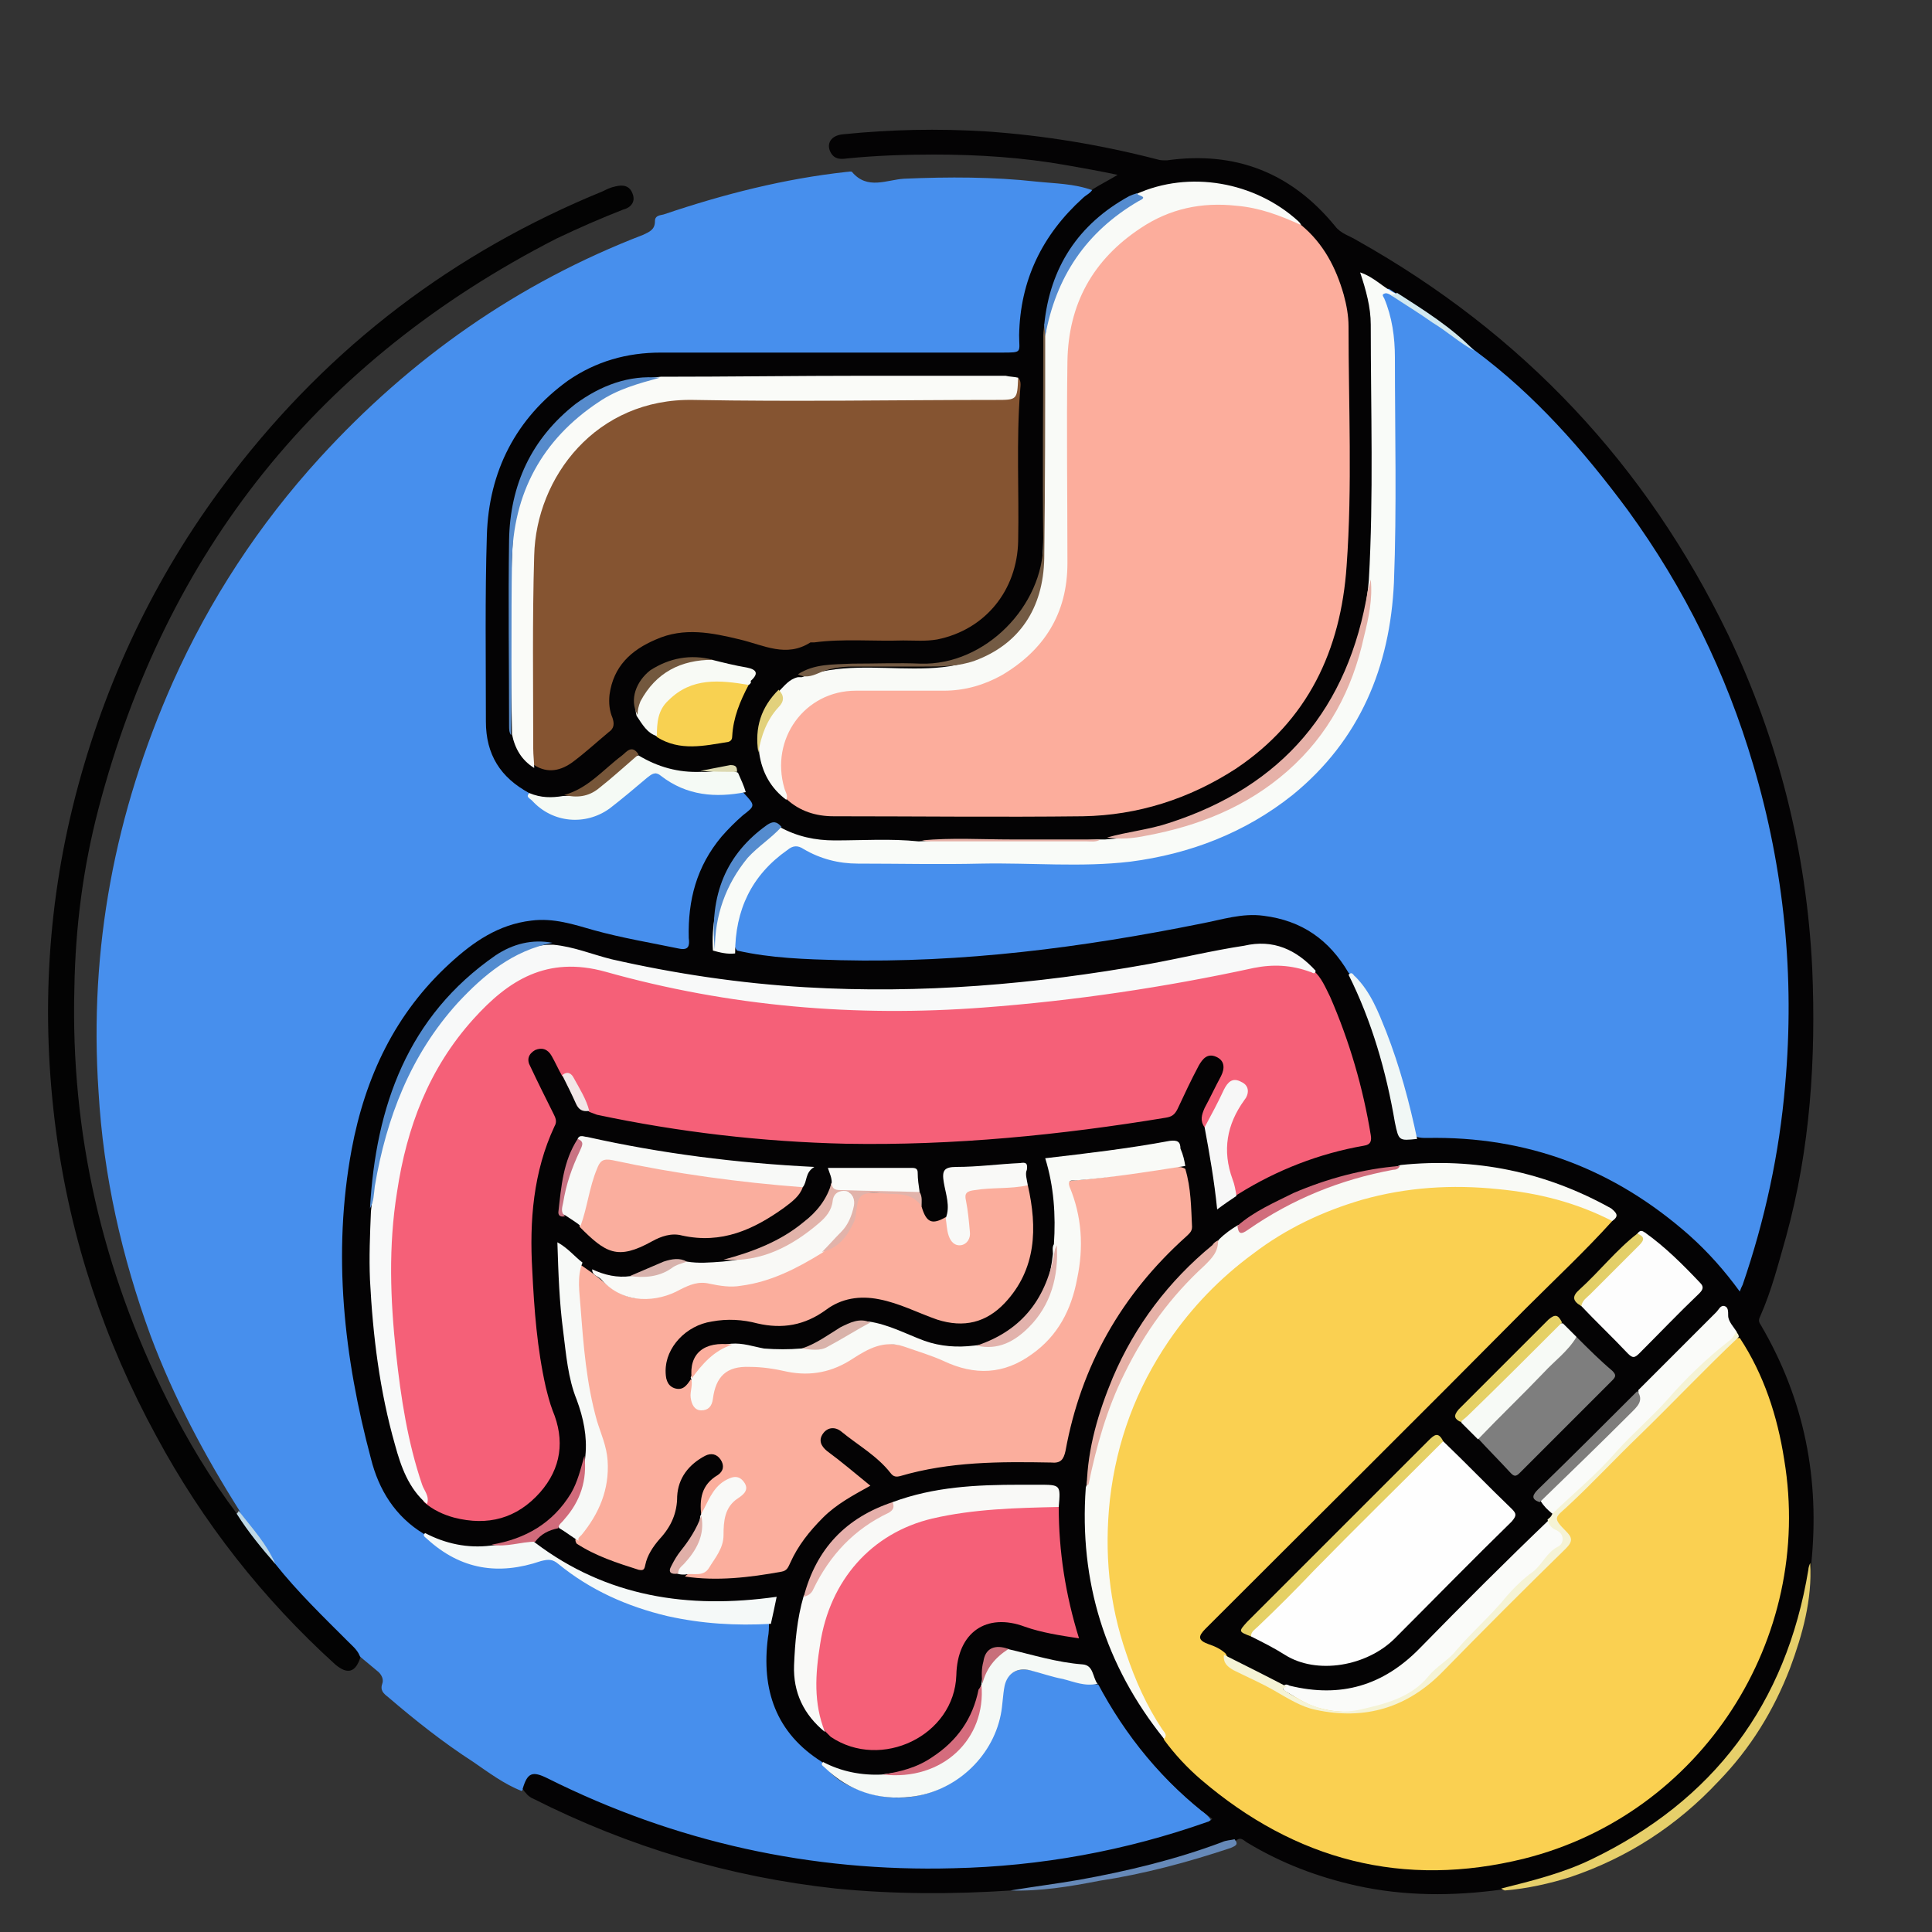 <?xml version="1.0" encoding="utf-8"?>
<!-- Generator: Adobe Illustrator 24.0.0, SVG Export Plug-In . SVG Version: 6.00 Build 0)  -->
<svg version="1.1" id="Layer_1" xmlns="http://www.w3.org/2000/svg" xmlns:xlink="http://www.w3.org/1999/xlink" x="0px" y="0px"
	 viewBox="0 0 200 200" style="enable-background:new 0 0 200 200;" xml:space="preserve">
<rect x="0" y="0" width="200" height="200" fill="#333333" stroke="none"/>
<style type="text/css">
	.st0{fill:#111224;}
	.st1{fill:#396289;}
	.st2{fill:#345F86;}
	.st3{fill:#355F87;}
	.st4{fill:#355E87;}
	.st5{fill:#355F86;}
	.st6{fill:#366088;}
	.st7{fill:#376188;}
	.st8{fill:#365F87;}
	.st9{fill:#366087;}
	.st10{fill:#396288;}
	.st11{fill:#386188;}
	.st12{fill:#3A638A;}
	.st13{fill:#356087;}
	.st14{fill:#3B638A;}
	.st15{fill:#355F88;}
	.st16{fill:#305A82;}
	.st17{fill:#F7F8F8;}
	.st18{fill:#F5F5F6;}
	.st19{fill:#F9F9F9;}
	.st20{fill:#F7F7F7;}
	.st21{fill:#EBECEF;}
	.st22{fill:#EBECEE;}
	.st23{fill:#FBFBFB;}
	.st24{fill:#E3E4E8;}
	.st25{fill:#E5E6E9;}
	.st26{fill:#EBEBEE;}
	.st27{fill:#EEEFF2;}
	.st28{fill:#EAEBED;}
	.st29{fill:#F4F5F6;}
	.st30{fill:#EFF0F1;}
	.st31{fill:#F0F0F3;}
	.st32{fill:#E9EAED;}
	.st33{fill:#F0F1F3;}
	.st34{fill:#E4E5E9;}
	.st35{fill:#D8D9DD;}
	.st36{fill:#DDDEE1;}
	.st37{fill:#E7E9EA;}
	.st38{fill:#ECEEF0;}
	.st39{fill:#EDEEF0;}
	.st40{fill:#EDEEF2;}
	.st41{fill:#E8E7ED;}
	.st42{fill:#E9E9EE;}
	.st43{fill:#ECECEE;}
	.st44{fill:#CECFD3;}
	.st45{fill:#C0C1C8;}
	.st46{fill:#707280;}
	.st47{fill:#CDCFD9;}
	.st48{fill:#FCFDFD;}
	.st49{fill:#FBFCFB;}
	.st50{fill:#FDFEFE;}
	.st51{fill:#FDFDFD;}
	.st52{fill:#F6F8F9;}
	.st53{fill:#FAFBFB;}
	.st54{fill:#FAFCFB;}
	.st55{fill:#F4F6F7;}
	.st56{fill:#F7F9F9;}
	.st57{fill:#F9FAFA;}
	.st58{fill:#151728;}
	.st59{fill:#141526;}
	.st60{fill:#131425;}
	.st61{fill:#262736;}
	.st62{fill:#1F1E2F;}
	.st63{fill:#1E1D2D;}
	.st64{fill:#1F1F2F;}
	.st65{fill:#1F1E2E;}
	.st66{fill:#1F1E2D;}
	.st67{fill:#1F202F;}
	.st68{fill:#201F2F;}
	.st69{fill:#478FED;}
	.st70{fill:#040304;}
	.st71{fill:#030303;}
	.st72{fill:#E6CF6A;}
	.st73{fill:#6689B8;}
	.st74{fill:#BFD8E5;}
	.st75{fill:#F5F9F6;}
	.st76{fill:#F5F9F8;}
	.st77{fill:#F5FAF5;}
	.st78{fill:#FAD051;}
	.st79{fill:#FCAD9C;}
	.st80{fill:#F56078;}
	.st81{fill:#855431;}
	.st82{fill:#FBAE9D;}
	.st83{fill:#F8F9F9;}
	.st84{fill:#FEFEFE;}
	.st85{fill:#F9FBF8;}
	.st86{fill:#F9FAF7;}
	.st87{fill:#F9FAF6;}
	.st88{fill:#FAFBF8;}
	.st89{fill:#FAAE9E;}
	.st90{fill:#F9F9F7;}
	.st91{fill:#FAFBF9;}
	.st92{fill:#7E7E7E;}
	.st93{fill:#F9F9F6;}
	.st94{fill:#F7F9F7;}
	.st95{fill:#F8F9F7;}
	.st96{fill:#F8D151;}
	.st97{fill:#F5F3D5;}
	.st98{fill:#E6B1A8;}
	.st99{fill:#F7FAF6;}
	.st100{fill:#F8FAF5;}
	.st101{fill:#E5D065;}
	.st102{fill:#538CD0;}
	.st103{fill:#F1F7F5;}
	.st104{fill:#E6B1A7;}
	.st105{fill:#568BCC;}
	.st106{fill:#745B44;}
	.st107{fill:#FAFAF8;}
	.st108{fill:#E2B3AA;}
	.st109{fill:#558CD0;}
	.st110{fill:#7E7D7C;}
	.st111{fill:#D16D7C;}
	.st112{fill:#E6B0AB;}
	.st113{fill:#558CCF;}
	.st114{fill:#E2B2AC;}
	.st115{fill:#D56C7D;}
	.st116{fill:#D16B7B;}
	.st117{fill:#E3CF68;}
	.st118{fill:#775639;}
	.st119{fill:#73583E;}
	.st120{fill:#E0AFA8;}
	.st121{fill:#D9B2AA;}
	.st122{fill:#E2D17C;}
	.st123{fill:#C97383;}
	.st124{fill:#D1E8EF;}
	.st125{fill:#F2E7E7;}
	.st126{fill:#D8B2AC;}
	.st127{fill:#C86F7A;}
	.st128{fill:#DCD9B1;}
</style>
<path class="st0" d="M324.4,225.3c91.5,0,183,0,274.6,0c0,7,0,14.1,0,21.1c0,0.7-0.1,1-0.8,0.8c-0.1,0-0.3,0-0.4,0
	c-90.7,0-181.4,0-272.1,0c-1.1,0-1.3-0.3-1.3-1.3C324.4,239.1,324.4,232.2,324.4,225.3z"/>
<path class="st1" d="M377.5,165.9c0.4,0,0.7,0,1.1,0c2.4,0,2.4,0,2.6,2.3c0,0.6,0.3,0.8,0.8,0.7c0.3,0,0.6,0,1,0
	c52.5,0,104.9,0,157.4,0c1.4,0,2-0.4,1.7-1.8c-0.2-1,0.3-1.4,1.3-1.4c1.6,0.1,3.3,0.1,4.9,0c1,0,1.4,0.3,1.4,1.3
	c-0.1,1.6-0.1,3.3,0,4.9c0,1-0.4,1.4-1.4,1.3c-1.6-0.1-3.2-0.1-4.8,0c-1.1,0.1-1.6-0.4-1.4-1.5c0.2-1.3-0.2-1.7-1.6-1.7
	c-52.6,0-105.2,0-157.8,0c-1.2,0-1.8,0.3-1.5,1.6c0.2,1.3-0.4,1.7-1.6,1.6c-1.6-0.1-3.1,0-4.7,0c-0.9,0-1.4-0.2-1.3-1.2
	c0.1-1.7,0-3.5,0-5.2c0-0.8,0.3-1.2,1.1-1.1C375.6,166,376.6,165.9,377.5,165.9z"/>
<path class="st2" d="M446.7,185.2c0.7,0.4,1.4,0.8,1.8,1.4c0.9,1.6,0.1,3.6-1.6,4.3c-1.5,0.6-3.1,0.4-4.6,0.4
	c-0.5,0-0.6-0.3-0.6-0.7c0-3.2,0-6.5,0-9.7c0-0.6,0.2-0.8,0.8-0.8c0.8,0,1.6-0.1,2.5-0.1c1.4,0,2.8,0.3,3.3,1.9
	C448.8,183.3,448.1,184.3,446.7,185.2z"/>
<path class="st3" d="M505.7,185.6c0,4.2-3.1,6.7-6.8,5.6c-2.7-0.8-4.1-4-3.3-7.2c0.7-2.8,3.1-4.6,5.7-4.2
	C504.1,180.2,505.7,182.3,505.7,185.6z"/>
<path class="st4" d="M409.2,185.6c0-1.5,0-3,0-4.5c0-0.8,0.3-1.1,1.1-1.1c1,0,2-0.1,3,0c3.1,0.2,5,2,5.2,4.9
	c0.2,3.4-1.5,5.7-4.6,6.3c-1.3,0.2-2.6,0.1-4,0.1c-0.6,0-0.7-0.3-0.7-0.9C409.3,188.8,409.2,187.2,409.2,185.6z"/>
<path class="st3" d="M492,185.9c1.8,1.3,1.5,3.4,2.1,5.1c0.1,0.3-0.3,0.3-0.5,0.3c-0.4,0-0.9,0.2-1.1-0.5c-0.2-0.9-0.5-1.8-0.7-2.6
	s-0.6-1.4-1.5-1.6c-1.5-0.5-2-0.2-2,1.4c0,0.9,0,1.7,0,2.6c0,0.6-0.2,0.8-0.8,0.8c-0.6,0-0.8-0.3-0.7-0.8c0-3.2,0-6.4,0-9.6
	c0-0.7,0.3-0.9,0.9-0.9c0.8,0,1.6-0.1,2.5-0.1c1.9,0.1,3.1,0.8,3.5,2.1C494.3,183.5,493.8,184.6,492,185.9z"/>
<path class="st5" d="M509.1,185.3c1.3-1.6,2.4-2.9,3.4-4.3c0.6-0.9,1.3-1.3,2.6-0.9c-1.1,1.3-2.1,2.6-3.2,3.8
	c-0.6,0.6-0.6,1-0.1,1.7c1.3,1.8,2.5,3.6,3.7,5.5c-1.1,0.3-1.8,0.1-2.4-0.9c-0.9-1.5-1.9-2.9-2.9-4.4c-0.9,0.5-1.2,1.3-1.2,2.2
	c0.1,0.8,0,1.6,0,2.3c0,0.6-0.1,0.8-0.8,0.8c-0.7,0-0.7-0.3-0.7-0.8c0-3.2,0-6.4,0-9.6c0-0.5,0-0.9,0.7-0.9s0.8,0.4,0.8,0.9
	C509,182.3,509.1,183.6,509.1,185.3z"/>
<path class="st3" d="M440,191.1c-1.1,0.4-1.6,0.1-2-1c-0.8-2.5-1.6-2.9-4.3-2.4c-0.5,0.1-0.6,0.3-0.7,0.7c-0.2,0.6-0.4,1.1-0.6,1.7
	c-0.4,1.2-0.4,1.2-1.9,1.1c0.4-1.3,0.9-2.6,1.3-3.8c0.7-2.1,1.4-4.2,2.1-6.4c0.2-0.6,0.4-1,1.2-1c0.7,0,1,0.2,1.3,0.9
	C437.7,184.3,438.8,187.7,440,191.1z"/>
<path class="st6" d="M498.5,150c0.9,1.3,1.7,2.5,2.5,3.7c-1.3,0.4-2.1,0.1-2.6-1c-0.4-0.7-0.9-1.4-1.4-2.1c-0.2-0.4-0.6-0.4-1-0.3
	c-0.5,0.1-0.3,0.5-0.3,0.8c0,0.6,0,1.2,0,1.8c0.1,0.7-0.2,1-0.9,1c-0.7,0-0.8-0.4-0.8-0.9c0-2.4,0-4.9,0-7.3c0-0.8,0.3-0.9,1-0.9
	s1.4,0,2.1,0c1.8,0,2.8,0.6,3.1,1.9C500.6,148,500.1,149,498.5,150z"/>
<path class="st7" d="M485,149.4c0,1.2,0,2.5,0,3.7c0,0.7-0.3,0.8-0.9,0.8s-0.9-0.2-0.8-0.8c0-0.2,0-0.4,0-0.5
	c-0.1-0.8,0.4-2.1-0.2-2.5c-1-0.6-2.3-0.2-3.5-0.2c-0.4,0-0.5,0.4-0.5,0.7c0,0.7,0,1.5,0,2.2s0,1.1-0.9,1.1c-0.8,0-0.8-0.4-0.8-1
	c0-2.4,0-4.8,0-7.1c0-0.7,0.2-0.9,0.9-0.9c0.7,0,0.9,0.3,0.8,0.9c0,0.3,0,0.5,0,0.8c-0.1,2.2-0.1,2.2,2.1,2.2c2.1,0,2,0,2.1-2.1
	c0-0.6-0.7-1.8,0.8-1.8s0.7,1.2,0.8,1.8C485.1,147.5,485,148.5,485,149.4z"/>
<path class="st5" d="M422.5,153.7c-1.4,0.4-2.2-0.1-2.7-1.2c-0.3-0.6-0.8-1.2-1.2-1.8c-0.3-0.4-0.7-0.5-1.1-0.3
	c-0.4,0.1-0.2,0.5-0.2,0.8c0,0.6,0,1.2,0,1.8s-0.1,0.9-0.8,0.9c-0.6,0-0.9-0.2-0.9-0.9c0-2.5,0-4.9,0-7.4c0-0.7,0.2-0.9,0.9-0.8
	c0.9,0.1,1.8,0,2.7,0.1c1.2,0.1,2.2,0.5,2.5,1.8c0.3,1.2,0.1,2.3-1.1,3c-0.6,0.4-0.4,0.6-0.1,1C421.1,151.6,421.7,152.7,422.5,153.7
	z"/>
<path class="st8" d="M516.6,185.6c0-1.5,0-3,0-4.5c0-0.8,0.2-1.2,1-1.1c1.4,0.1,2.8,0,4.2,0c0.4,0,0.8,0,0.8,0.6s-0.4,0.6-0.8,0.6
	c-0.5,0-0.9,0-1.4,0c-2.5,0-2.8,0.4-2.4,2.9c0.1,0.6,0.4,0.6,0.8,0.6c0.9,0,1.8,0,2.7,0c0.5,0,0.8,0.1,0.8,0.7
	c0,0.6-0.4,0.6-0.8,0.6c-0.9,0-1.8,0-2.7,0c-0.6,0-0.9,0.2-0.8,0.8v0.1c-0.2,3.1-0.2,3.1,3,3.2c0.6,0,1.8-0.7,1.8,0.6
	c0,1.1-1.1,0.5-1.7,0.5c-1.2,0.1-2.4,0-3.6,0c-0.8,0-1-0.3-1-1C516.7,188.7,516.6,187.1,516.6,185.6z"/>
<path class="st9" d="M414.5,153.7c-1.3,0.4-2,0-2.2-1.1c-0.1-0.7-0.6-1.1-1.3-1c-0.5,0.1-1.1,0.1-1.6,0c-0.8-0.1-1.3,0.2-1.5,1
	c-0.2,1.2-1,1.4-2.1,1.1c1.1-2.8,2.2-5.7,3.3-8.5c0.2-0.6,0.7-0.4,1.2-0.5c0.5,0,0.8,0.1,1,0.6C412.3,148.2,413.4,150.9,414.5,153.7
	z"/>
<path class="st8" d="M509.2,153.9c-0.8,0.1-1.1-0.4-1.2-1c-0.2-1-0.8-1.3-1.8-1.2c-0.5,0.1-1,0.1-1.5,0c-0.7-0.1-1.1,0.2-1.3,0.9
	c-0.1,0.3-0.2,0.6-0.3,0.9c-0.3,0.6-1,0.5-1.5,0.4c-0.6-0.2-0.1-0.7,0-1c0.9-2.4,1.9-4.8,2.8-7.3c0.3-0.7,0.7-0.7,1.3-0.7
	c0.6,0,0.9,0.2,1.1,0.7c1,2.5,1.9,5,2.9,7.5C510.1,153.8,509.9,153.9,509.2,153.9z"/>
<path class="st10" d="M401,185.6c0-1.6,0-3.1,0-4.7c0-0.8,0.2-1,1-1c1.4,0.1,2.7,0,4.1,0c0.4,0,1-0.2,1,0.6c0,0.9-0.6,0.6-1.1,0.6
	c-0.6,0-1.2,0-1.8,0c-1.8,0-1.8,0-1.8,1.7c0,2.1-0.2,1.8,1.8,1.8c0.5,0,1,0,1.5,0s1.1-0.1,1,0.7c0,0.7-0.6,0.6-1,0.6
	c-0.8,0-1.6,0-2.5,0c-0.7,0-0.9,0.2-1,0.9c-0.1,3.1-0.2,3.1,2.9,3.1c0.5,0,1,0,1.5,0c0.4,0,0.5,0.3,0.5,0.7s-0.1,0.6-0.6,0.6
	c-1.7,0-3.5,0-5.2,0c-0.6,0-0.6-0.4-0.6-0.8C401,188.8,401,187.2,401,185.6z"/>
<path class="st11" d="M458.7,185.6c0-1.6,0-3.1,0-4.7c0-0.7,0.1-1,0.9-1c1.5,0.1,2.9,0,4.4,0c0.4,0,0.8-0.1,0.8,0.6
	c0,0.6-0.4,0.6-0.8,0.6c-1,0-1.9,0-2.9,0c-0.7,0-0.9,0.3-0.9,1c-0.1,2.6-0.1,2.6,2.4,2.6c0.6,0,1.8-0.6,1.9,0.6
	c0,1.4-1.3,0.6-1.9,0.6c-2.4,0.1-2.3,0-2.4,2.4c-0.1,1.4,0.4,1.9,1.8,1.7c0.8-0.1,1.6,0,2.5,0c0.4,0,0.7,0.1,0.7,0.6
	s-0.2,0.6-0.7,0.6c-1.6,0-3.3,0-4.9,0c-0.7,0-0.7-0.3-0.7-0.9C458.7,188.8,458.7,187.2,458.7,185.6L458.7,185.6z"/>
<path class="st8" d="M474.1,179.8c0.2,0,0.8,0.1,1.4,0.3c0.4,0.1,0.8,0.2,0.6,0.8c-0.2,0.5-0.4,0.6-0.9,0.4
	c-0.6-0.3-1.2-0.3-1.8-0.2c-0.9,0-1.5,0.4-1.8,1.3c-0.3,0.9,0.2,1.5,0.9,1.9c0.6,0.3,1.2,0.6,1.9,0.9c1.7,0.8,2.5,2,2.2,3.5
	c-0.2,1.6-1.4,2.5-3.3,2.8c-1,0.1-1.9,0-2.8-0.4c-0.5-0.2-0.7-0.4-0.5-1c0.2-0.7,0.6-0.3,0.9-0.2c0.8,0.3,1.6,0.4,2.4,0.3
	c0.8-0.1,1.5-0.5,1.7-1.4s-0.1-1.6-0.9-2.1c-0.5-0.3-1.1-0.6-1.7-0.8c-1.9-0.9-2.7-2-2.3-3.7C470.5,180.7,471.9,179.8,474.1,179.8z"
	/>
<path class="st8" d="M447.6,149.2c0-0.4,0-0.7,0-1.1c0.1-1.1-0.4-2.9,0.2-3.1c1.6-0.4,3.4-0.2,5.1-0.2c0.4,0,0.3,0.5,0.3,0.8
	c0,0.4-0.2,0.6-0.6,0.6c-0.8,0-1.6,0.1-2.5,0c-1-0.1-0.9,0.6-0.9,1.2c0,0.6-0.2,1.4,0.9,1.3c0.5,0,1.1,0,1.6,0s0.6,0.2,0.6,0.7
	s-0.2,0.7-0.6,0.7c-0.3,0-0.6,0-1,0c-1.3-0.2-1.7,0.3-1.6,1.6c0.1,0.8,0.3,1,1,1c0.7-0.1,1.5,0,2.2,0c0.5,0,0.8,0.1,0.8,0.7
	c0,0.5-0.2,0.7-0.7,0.7c-1.4,0-2.8,0-4.2,0c-0.6,0-0.8-0.3-0.8-0.8C447.5,151.8,447.5,150.5,447.6,149.2
	C447.5,149.2,447.5,149.2,447.6,149.2z"/>
<path class="st6" d="M511.1,149.4c0-0.7-0.1-1.4,0-2.1c0.1-0.8-0.4-2.2,0.3-2.4c1.7-0.3,3.6-0.6,5.2,0.5c1,0.7,1.1,1.9,0.9,3
	c-0.2,1.3-1.4,2.2-3.1,2.1c-1.4-0.1-1.8,0.4-1.6,1.7c0.1,0.3,0,0.6,0,1c0,0.6-0.3,0.7-0.8,0.6c-0.5,0-0.9,0-0.9-0.7
	C511.1,151.9,511.1,150.7,511.1,149.4z"/>
<path class="st8" d="M486.9,149.3c0-1,0.1-2,0-3c-0.2-1.3,0.4-1.5,1.5-1.5c1.1,0.1,2.3,0,3.4,0c0.4,0,0.8,0,0.8,0.6
	s-0.2,0.8-0.8,0.8c-0.6,0-1.3,0-1.9,0c-1-0.1-1.3,0.2-1.3,1.2c0,1.1,0.3,1.4,1.3,1.3c0.4-0.1,0.7,0,1.1,0c0.5,0,0.8,0.1,0.8,0.7
	c0,0.6-0.3,0.7-0.8,0.7c-0.3,0-0.6,0-0.8,0c-1.3-0.2-1.6,0.3-1.6,1.6c0.1,0.8,0.3,1,1.1,1c0.8-0.1,1.6,0,2.3,0
	c0.4,0,0.7,0.1,0.7,0.6s-0.1,0.8-0.7,0.8c-1.4,0-2.8,0-4.2,0c-0.7,0-0.8-0.4-0.8-0.9C486.9,151.7,486.9,150.5,486.9,149.3z"/>
<path class="st8" d="M443.1,153.9c-2,0-3.5-1-4.1-2.7c-0.7-2-0.2-4.2,1.2-5.4c1.4-1.2,3.8-1.4,5.3-0.6c0.3,0.2,1.1,0.3,0.6,1.1
	c-0.3,0.5-0.7,0.6-1.2,0.3c-1.7-0.7-3-0.5-3.8,0.7c-0.9,1.2-0.8,3.3,0.1,4.4c0.9,1,2.1,1.2,3.7,0.3c0.6-0.3,0.8-0.1,1.1,0.2
	c0.4,0.5-0.1,0.7-0.4,0.9C444.9,153.7,444,154,443.1,153.9z"/>
<path class="st3" d="M397.7,150.2c0-2.5,0.6-3.9,2.1-4.8c1.5-0.9,3.1-0.9,4.7-0.1c0.3,0.2,1,0.3,0.6,1c-0.3,0.6-0.7,0.7-1.3,0.3
	c-1.5-0.7-2.9-0.4-3.7,0.6c-0.9,1.2-0.9,3.2,0.1,4.4c0.9,1.1,2.2,1.3,3.7,0.4c0.5-0.3,0.8-0.2,1.1,0.2c0.5,0.6-0.1,0.8-0.4,1.1
	c-1.5,0.9-3,1-4.6,0.3C398.5,152.8,397.7,151.3,397.7,150.2z"/>
<path class="st12" d="M471.9,150c0-0.9-0.1-1.8,0-2.7c0.1-0.8-0.2-1.2-1.1-1.1c-0.3,0-0.6,0-1,0c-0.6,0-0.7-0.3-0.7-0.8
	s0.2-0.7,0.7-0.7c2,0,3.9,0,5.9,0c0.5,0,0.6,0.3,0.6,0.7c0,0.5-0.2,0.7-0.7,0.7c-2,0.2-2,0.2-2,2.2c0,1.5,0,3,0,4.5
	c0,0.7-0.1,1-0.9,1s-0.9-0.4-0.9-1C471.9,151.9,471.9,151,471.9,150z"/>
<path class="st3" d="M480.8,186.2c0-1.3,0-2.7,0-4c0-0.7-0.2-1-0.9-0.9c-0.6,0.1-1.3,0-1.9,0c-0.4,0-0.6-0.2-0.7-0.7
	c0-0.5,0.2-0.6,0.7-0.6c2.3,0,4.7,0,7,0c0.5,0,0.8,0.1,0.8,0.7c0,0.5-0.3,0.6-0.7,0.6c-0.9,0-2.2-0.5-2.6,0.2
	c-0.5,0.7-0.2,1.9-0.2,2.9c0,1.9,0,3.8,0,5.8c0,0.5,0.2,1.1-0.8,1.1c-0.9,0-0.7-0.7-0.7-1.1C480.8,188.8,480.8,187.5,480.8,186.2z"
	/>
<path class="st13" d="M426.5,186.2c0-1.3,0-2.6,0-4c0-0.8-0.2-1.1-1-1c-0.6,0-1.3,0-1.9,0c-0.4,0-0.6-0.2-0.5-0.6
	c0-0.3,0.1-0.6,0.5-0.6c2.5,0,4.9,0,7.4,0c0.5,0,0.5,0.3,0.5,0.6s-0.1,0.5-0.4,0.6c-0.2,0-0.5,0-0.7,0c-2.4,0-2.4,0-2.4,2.5
	c0,2.2,0,4.4,0,6.6c0,0.5,0.1,1-0.7,1c-0.8,0-0.8-0.4-0.8-1C426.5,188.9,426.5,187.6,426.5,186.2z"/>
<path class="st3" d="M517.9,144.9c3.2-0.3,2.6,2.8,4.2,3.9c0.5-0.9,1.1-1.8,1.5-2.9c0.5-1.1,1.2-1.3,2.4-1c-0.7,1.2-1.3,2.3-2,3.3
	c-0.9,1.3-1.4,2.7-1.2,4.4c0.1,0.6,0.2,1.3-0.9,1.3c-1,0-0.9-0.6-0.8-1.2c0.3-1.8-0.4-3.3-1.4-4.7C519.1,147,518.6,146,517.9,144.9z
	"/>
<path class="st11" d="M450.7,185.5c0-1.6,0-3.1,0-4.7c0-0.5,0-0.9,0.7-0.9s0.8,0.3,0.8,0.9c0,2.7,0,5.4,0,8.1c0,0.8,0.2,1.2,1,1.1
	c1-0.1,2,0,3,0c0.4,0,0.7,0,0.7,0.6s-0.3,0.7-0.8,0.7c-1.6,0-3.1,0-4.7,0c-0.8,0-0.9-0.3-0.9-1C450.7,188.7,450.7,187.1,450.7,185.5
	L450.7,185.5z"/>
<path class="st6" d="M430.4,150c0-0.9-0.1-1.8,0-2.7s-0.3-1.2-1.1-1.1c-0.4,0-0.7,0-1.1,0c-0.5,0-0.6-0.3-0.6-0.7s0.1-0.7,0.6-0.7
	c2,0,3.9,0,5.9,0c0.4,0,0.7,0.1,0.7,0.6s0,0.8-0.6,0.8c-0.7,0-1.6-0.3-1.9,0.2c-0.3,0.6-0.2,1.5-0.2,2.3c0,1.3,0,2.6,0,3.8
	c0,0.6,0.3,1.4-0.9,1.4c-1.1,0-0.8-0.8-0.8-1.3C430.3,151.7,430.4,150.8,430.4,150z"/>
<path class="st14" d="M454.7,149.3c0-1.1,0-2.2,0-3.3c0-0.6-0.1-1.3,0.9-1.2c1.1,0,0.8,0.7,0.8,1.3c0,1.4,0,2.8,0,4.2
	c0,2.1,0,2.1,2.1,2.1c0.3,0,0.6,0,1,0c0.5,0,0.6,0.3,0.6,0.7s0,0.7-0.6,0.7c-1.4,0-2.8,0-4.2,0c-0.6,0-0.6-0.5-0.6-0.9
	C454.6,151.8,454.6,150.5,454.7,149.3L454.7,149.3z"/>
<path class="st8" d="M462.8,148.6c0,1,0,1.9,0,2.9c0,0.7,0.2,1,0.9,0.9c0.7,0,1.4,0,2.1,0c0.5,0,0.6,0.2,0.6,0.7s-0.1,0.8-0.7,0.8
	c-1.3,0-2.7,0-4,0c-0.6,0-0.7-0.3-0.7-0.8c0-2.5,0-5,0-7.5c0-0.8,0.4-0.7,0.9-0.8c0.6,0,0.8,0.3,0.8,0.8
	C462.8,146.6,462.8,147.6,462.8,148.6L462.8,148.6z"/>
<path class="st15" d="M420.4,185.5c0-1.5,0-3.1,0-4.6c0-0.5,0-1,0.8-0.9c0.7,0,0.7,0.4,0.7,0.9c0,3.2,0,6.4,0,9.6
	c0,0.5,0,0.9-0.7,0.9c-0.8,0-0.8-0.4-0.8-0.9C420.4,188.7,420.4,187.1,420.4,185.5L420.4,185.5z"/>
<path class="st16" d="M436.2,149.4c0.3,0,0.6,0,1,0s0.5,0.3,0.5,0.6c0,0.4-0.1,0.6-0.5,0.6c-0.6,0-1.3,0-1.9,0c-0.5,0-0.8,0-0.8-0.7
	c0-0.6,0.4-0.6,0.8-0.6C435.6,149.4,435.9,149.4,436.2,149.4L436.2,149.4z"/>
<path class="st17" d="M360.6,240.1c-0.2,0-0.7-0.1-1.3-0.2c-0.3-0.1-0.7-0.1-0.6-0.6s0.5-0.4,0.9-0.3c0.7,0.2,1.4,0.4,2.1,0.1
	c0.5-0.2,1-0.4,1-1.1c0-0.6-0.5-0.8-1-1c-0.6-0.2-1.1-0.3-1.7-0.6c-0.8-0.3-1.3-0.8-1.2-1.8c0.1-1,0.7-1.5,1.5-1.7
	c1-0.3,1.9,0.1,2.7,0.5c0.3,0.2,0.3,0.4,0.2,0.7c-0.2,0.5-0.4,0.2-0.6,0.1c-0.6-0.4-1.3-0.7-2.1-0.5c-0.4,0.1-0.8,0.3-0.8,0.8
	c0,0.4,0.3,0.7,0.6,0.8c0.4,0.1,0.8,0.3,1.2,0.4c1.7,0.6,2.3,1.3,2.1,2.4C363.6,239.4,362.5,240.1,360.6,240.1z"/>
<path class="st18" d="M382,240c-1.4,0.5-1.6-0.7-2.1-1.3c-0.3-0.3-0.4-1.1-1-0.9c-0.5,0.1-0.2,0.8-0.2,1.2c-0.1,0.4,0.3,1.1-0.6,1.1
	c-0.8,0-0.4-0.7-0.4-1.1c0-1.8,0-3.6,0-5.3c0-0.3-0.1-0.7,0.4-0.7s0.6,0.2,0.6,0.7c0,0.9,0,1.7,0,2.6c1.2-0.3,1.6-2.1,3-1.6
	c0.1,0.3-0.2,0.5-0.4,0.6c-1.6,1.6-1.6,1.6-0.2,3.4C381.4,239.1,381.6,239.5,382,240z"/>
<path class="st19" d="M372.3,237.4c0,1.6-1,2.7-2.4,2.7c-1.5,0-2.5-1.1-2.5-2.8c0-1.6,1-2.7,2.4-2.7
	C371.3,234.6,372.3,235.7,372.3,237.4z"/>
<path class="st20" d="M373,237.3c0-1.9,1.6-3.1,3.3-2.6c0.3,0.1,0.7,0.1,0.6,0.6c-0.1,0.4-0.4,0.4-0.7,0.3c-0.8-0.3-1.5,0-1.9,0.7
	c-0.4,0.8-0.4,1.6,0.1,2.3c0.4,0.6,1.1,0.8,1.8,0.6c0.4-0.1,0.6-0.2,0.7,0.3s-0.3,0.5-0.5,0.6C374.5,240.6,372.9,239.3,373,237.3z"
	/>
<path class="st21" d="M333,232.9c1.1,2,1.5,4.3,2.5,6.5c0.8-2.3,1.6-4.4,2.4-6.5c0.6,0.2,0.3,0.5,0.2,0.7c-0.7,1.9-1.3,3.9-2,5.8
	c-0.1,0.3-0.2,0.7-0.7,0.7s-0.5-0.4-0.6-0.7c-0.8-2.1-1.5-4.3-2.3-6.4C332.8,233,332.9,233,333,232.9z"/>
<path class="st22" d="M342.5,239.3c-0.8,1-1.8,0.9-2.6,0.7c-1.1-0.3-1.7-1.1-1.8-2.3c-0.1-1.3,0.2-2.4,1.5-3c0.7-0.3,1.4-0.2,2,0.4
	c0.6,0.6,0.7,1.3,0.7,2.1c0,0.4-0.3,0.4-0.6,0.4c-0.7,0-1.5,0-2.2,0c-0.3,0-0.7-0.2-0.8,0.2c-0.1,0.3,0.1,0.6,0.2,0.9
	c0.4,0.7,1,0.9,1.7,0.8C341.2,239.6,341.7,239.4,342.5,239.3z"/>
<path class="st21" d="M355.1,237.5c0,1.6-1,2.7-2.5,2.7s-2.5-1.1-2.5-2.8c0-1.6,1-2.7,2.5-2.7C354.2,234.6,355.2,235.8,355.1,237.5z
	"/>
<path class="st23" d="M365.1,233c0.3,0,0.5,0,0.5,0.3c-0.1,0.9,0.1,1.5,1.2,1.6c0.2,0,0.2,0.7-0.3,0.6c-1-0.1-1,0.5-0.9,1.2
	c0.1,1-0.5,2.4,1.2,2.8c0.2,0.1,0,0.3,0,0.5c-0.1,0.3-0.3,0.3-0.5,0.3c-0.9-0.2-1.5-0.7-1.5-1.7c0-1.6,0-3.2,0-4.8
	C364.7,233.3,364.7,232.9,365.1,233z"/>
<path class="st24" d="M347.3,239.6c-1.3,0.8-2.7,0.7-3.4-0.2c-0.9-1-0.9-2.9,0-3.9c0.8-1,2-1.1,3.2-0.3c-2.7,0.3-3.4,0.7-3.3,2.4
	C343.8,239.2,344.5,239.6,347.3,239.6z"/>
<path class="st25" d="M564.2,239.9c-0.5-0.5-0.3-1-0.3-1.4c-0.1-0.3,0.1-0.8-0.4-0.8s-0.7,0.4-0.7,0.8c-0.1,0.4,0.2,0.9-0.3,1.3
	c-0.4-0.4-0.2-0.8-0.2-1.2s0.1-0.9-0.5-0.9c-0.5,0-0.7,0.4-0.7,0.9c-0.1,0.4-0.1,0.8-0.2,1.3c-0.5-0.8-0.3-1.7-0.2-2.4
	c0-0.1,1.1-0.1,1.7-0.2c0.1,0,0.3,0.3,0.4,0.3C564.6,237.7,564.7,237.7,564.2,239.9z"/>
<path class="st26" d="M587,239.9c-0.6-0.1-1.2-0.4-1.2-1.2c0-2,0.4-2.8,1.4-2.7c0.7,0.1,1.2,0.5,1,1.2
	C587.8,238.1,589.2,239.7,587,239.9z"/>
<path class="st27" d="M570.7,239.4c0.6-0.2,1.3-0.1,1.5-1c-0.4,0-0.7,0.1-1,0c-0.8-0.3-1-0.9-0.7-1.7c0.2-0.6,0.8-0.9,1.4-0.7
	c0.9,0.2,1.3,1.4,0.9,2.5C572.5,239.7,571.8,240,570.7,239.4z"/>
<path class="st28" d="M579.1,236.4c-1.2,0.3-1.2,0.3-1.7,0.9c0.2,0.3,0.6,0,0.9,0.1c0.6,0.2,0.9,0.7,0.8,1.3c0,0.6-0.3,1-0.8,1.1
	c-0.5,0.2-1,0-1.3-0.5c-0.6-0.9-0.5-1.8,0.1-2.7C577.4,236,578,235.8,579.1,236.4z"/>
<path class="st29" d="M349.7,240c-0.8,0.1-1.2-0.3-1.4-0.9c-0.4-2-0.2-4.1-0.1-6.1c0.7,0.5,0,2,1.7,1.7
	C348.2,235.6,348.2,238.4,349.7,240z"/>
<path class="st21" d="M575.9,236.3c-0.7,0.4-1.4,0.1-1.6,0.9c0,0.1,0.1,0.2,0.1,0.2c1-0.1,1.6,0.3,1.6,1.4c0,0.7-0.5,1.1-1.1,1.1
	c-1,0-1.4-0.8-1.4-1.7C573.4,236.7,574.4,235.9,575.9,236.3z"/>
<path class="st30" d="M568.9,239.9c0-0.9-0.5-1-1.2-0.9s-0.8-0.2-0.5-0.8c0.4-0.6,0.8-1.2,1.2-1.8c0.2-0.2,0.3-0.5,0.6-0.4
	c0.4,0.1,0.3,0.5,0.2,0.7C569,237.7,570.3,238.9,568.9,239.9z"/>
<path class="st31" d="M581.3,240.3c0-1.1-0.4-1.3-1.1-1.2c-0.9,0.1-0.9-0.3-0.5-0.9c0.1-0.1,0.2-0.3,0.3-0.5
	c0.5-0.5,0.6-1.7,1.4-1.5c0.6,0.1,0,1.3,0.3,1.8C582.2,238.7,581.8,239.2,581.3,240.3z"/>
<path class="st32" d="M583.4,237.7c0.2-0.3,0.5-0.6,0.7-1c-0.4-0.4-1,0.1-1.3-0.5c0.3-0.4,0.7-0.2,1.1-0.2c0.3,0,0.8-0.2,1,0.1
	c0.3,0.4-0.2,0.6-0.4,0.9c-0.2,0.3-0.4,0.4,0.1,0.7c0.7,0.4,0.8,1.1,0.2,1.7c-0.7,0.7-1.4,0.4-2.1-0.2c0.7-0.4,1.7,0.6,1.9-0.5
	C584.7,238,583.8,238.1,583.4,237.7z"/>
<path class="st33" d="M528.7,239.2c-0.4,0.7-1,0.8-1.6,0.4c-0.6-0.3-0.7-0.9-0.6-1.5c0.1-0.6,0.5-0.9,1.1-1c0.7-0.1,1.2,0.3,1.3,0.9
	c0.1,0.8-0.6,0.3-1,0.4c-0.2,0.1-0.5,0-0.9,0.1C527.3,239.5,528,239.3,528.7,239.2z"/>
<path class="st34" d="M539.4,239.2c0.2-0.1,0.3-0.1,0.3-0.1c0.5,0,1,0.6,1.3-0.1c0.3-0.7-0.4-0.7-0.8-1c-0.4-0.2-0.8-0.5-0.8-1
	s0.4-0.8,0.8-1c0.5-0.1,1,0,1.4,0.4c-0.2,0.3-0.3,0.3-0.5,0.2c-0.4-0.2-0.9-0.2-1.1,0.2c-0.2,0.5,0.4,0.6,0.7,0.8
	c0.5,0.2,1,0.5,0.9,1.2c0,0.4-0.3,0.8-0.7,0.9C540.3,240,539.8,239.8,539.4,239.2z"/>
<path class="st35" d="M522.8,235.8c1.3,0.8,1,2.1,1.7,2.9c0.6-0.8,0.5-2,1.6-3c-0.3,1.6-0.8,2.8-1.2,3.9c-0.2,0.5-0.6,0.3-0.7-0.2
	C523.7,238.3,523.4,237.2,522.8,235.8z"/>
<path class="st36" d="M550.8,237.9c0.6,0,0.7-0.9,1.5-0.7c-1.3,0.9-0.4,1.7,0.2,2.6c-1.1,0.2-0.9-1.1-1.7-1.2
	c-0.3,0.3,0.1,1-0.5,1.4c0-1.4,0-2.6,0-4.2C551,236.5,550.5,237.3,550.8,237.9z"/>
<path class="st37" d="M356.1,240.1c0-1.8,0-3.6,0-5.9c0.6,1.8,1.4,0,2.2,0.8C355.2,235.8,357.1,238.5,356.1,240.1z"/>
<path class="st38" d="M558.3,237.1c0.8,0.1,1.4,0.5,1.4,1.4s-0.6,1.4-1.5,1.4c-0.8,0-1.3-0.5-1.3-1.4
	C557,237.5,557.5,237.2,558.3,237.1z"/>
<path class="st38" d="M546.8,238.3c-0.1,1-0.5,1.5-1.3,1.5c-0.9,0-1.5-0.4-1.5-1.4c0-0.9,0.5-1.3,1.4-1.3
	C546.2,237.1,546.7,237.6,546.8,238.3z"/>
<path class="st39" d="M535.7,239.9c-0.9-0.1-1.5-0.5-1.5-1.3c0-0.9,0.5-1.4,1.3-1.4c0.9,0,1.5,0.4,1.5,1.4
	C536.9,239.4,536.3,239.7,535.7,239.9z"/>
<path class="st40" d="M591.4,239.6c-0.9,0.3-1.6,0.4-2.7,0.1c1.5-0.5,1.1-1.5,1.2-2.3c0.1-0.7-0.6-0.1-0.7-0.4
	c0-0.2,0.2-0.4,0.3-0.5c0.2-0.2,0.4-0.5,0.7-0.4c0.3,0,0.3,0.3,0.3,0.5c0,0.5,0,1,0,1.5C590.5,238.7,590.1,239.5,591.4,239.6z"/>
<path class="st41" d="M556.4,237.7c-0.6,0-1.1-0.2-1.5,0.4c-0.2,0.3-0.2,0.6,0,0.9c0.4,0.6,1,0.3,1.6,0.3c-0.5,0.7-1.2,0.8-1.9,0.2
	c-0.6-0.6-0.7-1.3-0.1-1.9C555.1,236.9,555.8,237,556.4,237.7z"/>
<path class="st42" d="M531.7,237.7c-0.6-0.1-1.1-0.2-1.5,0.3c-0.2,0.3-0.2,0.6,0,0.9c0.4,0.6,1,0.3,1.6,0.4
	c-0.5,0.7-1.2,0.8-1.8,0.2s-0.7-1.3-0.1-1.9C530.4,236.9,531.1,236.9,531.7,237.7z"/>
<path class="st32" d="M549.8,239.2c-0.8,0.9-1.4,0.9-2.1,0.3c-0.6-0.6-0.6-1.3,0-1.9c0.6-0.6,1.3-0.6,2.2,0.2c-1,0.1-1.9-0.4-2,0.7
	C547.9,239.7,548.9,239.2,549.8,239.2z"/>
<path class="st43" d="M543.7,239.8c-0.9,0.1-1.2-0.1-1.3-0.8c0-0.4,0.2-0.9-0.2-1.3c-0.4-0.5,0.2-0.8,0.3-1c0.3-0.3,0.4,0.3,0.6,0.4
	c0.7,0.3,0.1,0.3-0.1,0.6C542.6,238.4,543,239.1,543.7,239.8z"/>
<path class="st43" d="M532.9,236.6c-0.3,0.5,1.3,0.2,0.4,1.1c-0.5,0.5-0.4,1.1,0.2,1.6c0.2,0.1,0.3,0.3,0.1,0.4
	c-0.1,0.1-0.2,0.1-0.3,0.1c-0.4-0.1-0.8-0.4-0.7-0.8c0.2-0.8-0.7-1.6,0.1-2.3C532.6,236.6,532.7,236.6,532.9,236.6z"/>
<path class="st44" d="M537.8,239.9c-0.4-0.7-0.3-1.4-0.3-2.1c0.1-1.2,1.1-0.1,1.6-0.6C538,237.8,538.1,238.9,537.8,239.9z"/>
<path class="st45" d="M565,240.1c0-1.1,0.6-3,1.3-4.1C566.5,236.9,565.8,239.2,565,240.1z"/>
<path class="st46" d="M383.1,235.1c-1.1-0.6-1.1-0.8-0.6-2.2C382.6,233.8,382.5,234.6,383.1,235.1z"/>
<path class="st47" d="M383.1,234.5c0.2-0.5-0.4-1.2,0.4-1.5c0.1,0,0.3,0.1,0.3,0.1c0,0.4-0.1,0.7-0.2,1.1
	C383.6,234.3,383.3,234.4,383.1,234.5z"/>
<path class="st48" d="M377.5,167.3c2.4,0,2.4,0,2.4,2.4c0,2.5,0,2.5-2.5,2.5c-2.4,0-2.4,0-2.4-2.4C375,167.3,375,167.3,377.5,167.3z
	"/>
<path class="st48" d="M546,167.3c2.5,0,2.5,0,2.5,2.4s0,2.4-2.5,2.4c-2.4,0-2.4,0-2.4-2.4C543.5,167.3,543.5,167.3,546,167.3z"/>
<path class="st49" d="M444.3,190.2c-0.9,0.2-1.2-0.2-1.1-1.1c0-0.4-0.1-0.8,0-1.1c0.3-0.7-0.8-2.1,1-2.1c1.9,0,3,0.7,3,2
	c0.1,1.3-0.7,2.1-2.2,2.3C444.8,190.2,444.5,190.2,444.3,190.2z"/>
<path class="st49" d="M443.2,182.9c0.1-0.9-0.4-2,1.2-1.9c1.7,0.1,2.5,0.6,2.5,1.8s-0.9,1.8-2.5,1.9
	C442.6,184.9,443.4,183.6,443.2,182.9z"/>
<path class="st50" d="M497,185.7c0-0.1,0-0.2,0-0.3c0.1-2.7,1.5-4.5,3.6-4.4c2.1,0,3.5,1.9,3.5,4.5c0,2.4-1.2,4.3-3,4.6
	C498.7,190.5,497,188.7,497,185.7z"/>
<path class="st51" d="M410.7,185.6c0-1.1,0.1-2.2,0-3.3c-0.1-1,0.4-1.2,1.3-1.2c4-0.1,6.2,2.9,4.6,6.6c-0.8,1.8-3.6,3.1-5.4,2.5
	c-0.5-0.2-0.4-0.5-0.4-0.9C410.7,188,410.7,186.8,410.7,185.6z"/>
<path class="st48" d="M488.5,183.1c0.2-0.8-0.7-2.2,1.3-2.1c1.7,0.1,2.6,0.7,2.6,2.1c0,1.4-1,2.1-2.8,2.1
	C488.5,185.2,488.5,185.2,488.5,183.1z"/>
<path class="st52" d="M435.3,181.5c0.6,1.8,1.1,3.4,1.7,5c-1.1,0-2.1,0-3.3,0C434.2,184.9,434.7,183.3,435.3,181.5z"/>
<path class="st53" d="M495.7,147.7c0.1-0.7-0.3-1.7,1-1.5c0.9,0.1,1.8,0.2,1.8,1.4c0,1.3-0.9,1.5-1.9,1.6
	C495.3,149.2,495.9,148.2,495.7,147.7z"/>
<path class="st54" d="M417.2,147.5c0.1-0.6-0.4-1.5,0.9-1.4c0.9,0.1,1.9,0.1,1.9,1.4c0,1-0.7,1.6-1.9,1.6
	C417.2,149.1,417.2,149.1,417.2,147.5z"/>
<path class="st55" d="M410.1,146.5c0.3,0.8,0.4,1.2,0.6,1.6c0.9,2.5,0.9,2.5-1.9,2.1C409.2,149.1,409.6,148,410.1,146.5z"/>
<path class="st56" d="M505.7,146.6c0.3,0.9,0.5,1.5,0.8,2.1c0.6,1.8,0.4,2-1.5,1.8c-0.6-0.1-0.6-0.3-0.4-0.7
	C504.9,148.8,505.2,147.8,505.7,146.6z"/>
<path class="st57" d="M512.8,147.7c0.1-0.7-0.3-1.7,1-1.6c1.1,0.1,1.9,0.3,2,1.5c0.1,1.1-0.6,1.5-1.9,1.7
	C512.4,149.5,512.8,148.4,512.8,147.7z"/>
<path class="st58" d="M371.4,237.3c-0.1,1-0.3,1.9-1.5,1.9s-1.5-0.8-1.5-1.9c0-1,0.3-1.9,1.5-1.9C371,235.5,371.3,236.4,371.4,237.3
	z"/>
<path class="st59" d="M340.2,237.2c-0.5-0.3-1.4,0.4-1.4-0.5c0-0.8,0.5-1.6,1.6-1.6c1,0,1.5,0.7,1.4,1.5
	C341.6,237.7,340.7,236.9,340.2,237.2z"/>
<path class="st60" d="M354.6,237.3c0,1.4-0.7,2.2-1.8,2.3c-1.2,0-1.9-0.8-2-2.1c-0.1-1.4,0.7-2.4,1.9-2.4
	C353.8,235.2,354.6,236,354.6,237.3z"/>
<path class="st61" d="M587.8,238.7c0,0.4-0.2,0.6-0.6,0.6c-0.4,0-0.7-0.2-0.8-0.6c-0.1-0.4,0.1-0.7,0.5-0.7
	C587.2,238.1,587.6,238.2,587.8,238.7z"/>
<path class="st62" d="M587.7,237.1c0,0.3-0.1,0.6-0.4,0.6c-0.4,0-0.7-0.2-0.7-0.6c0-0.3,0.2-0.5,0.5-0.4
	C587.5,236.6,587.7,236.8,587.7,237.1z"/>
<path class="st63" d="M571.6,236.6c0.5,0.1,0.8,0.4,0.8,0.8c0,0.4-0.3,0.5-0.7,0.5s-0.7-0.2-0.7-0.6
	C570.9,236.8,571.2,236.6,571.6,236.6z"/>
<path class="st64" d="M577.7,239.3c-0.4-0.1-0.7-0.4-0.7-0.8c0-0.4,0.3-0.5,0.7-0.5c0.5,0,0.8,0.3,0.7,0.8
	C578.4,239.1,578.2,239.3,577.7,239.3z"/>
<path class="st62" d="M575.5,238.7c-0.1,0.4-0.3,0.7-0.8,0.6c-0.4-0.1-0.7-0.4-0.7-0.8c0-0.5,0.4-0.6,0.8-0.6
	C575.3,238,575.4,238.3,575.5,238.7z"/>
<path class="st65" d="M568.7,236.8c0.1,1.6,0.1,1.6-1.1,1.5C568,237.9,568.3,237.5,568.7,236.8z"/>
<path class="st66" d="M580,238.4c0.4-0.6,0.6-0.9,0.9-1.4C581.3,238.4,581.3,238.4,580,238.4z"/>
<path class="st67" d="M559.2,238.5c-0.1,0.6-0.4,0.8-0.9,0.8s-0.8-0.4-0.8-0.9c0.1-0.5,0.4-0.7,0.8-0.7
	C558.8,237.7,559.1,238,559.2,238.5z"/>
<path class="st64" d="M546.3,238.5c-0.1,0.5-0.4,0.8-0.9,0.8s-0.8-0.4-0.8-0.9c0.1-0.5,0.4-0.7,0.8-0.7
	C545.9,237.7,546.2,238,546.3,238.5z"/>
<path class="st68" d="M535.6,237.7c0.5,0.1,0.9,0.3,0.8,0.9c0,0.6-0.4,0.8-0.9,0.7c-0.4,0-0.8-0.3-0.8-0.8
	C534.7,237.9,535,237.7,535.6,237.7z"/>
<g>
	<path class="st69" d="M24.8,156.4c-3.6-5.7-6.8-11.7-9.2-18.1c-3-8.2-4.9-16.6-5.4-25.3c-1-14.8,1.7-28.9,7.7-42.4
		c3.8-8.5,8.9-16.3,15.2-23.2c9.4-10.3,20.5-18.1,33.5-23.1c0.6-0.3,1.2-0.5,1.2-1.4c0-0.6,0.5-0.6,0.9-0.7
		c6.2-2.1,12.5-3.7,18.9-4.4c0.2,0,0.5-0.1,0.6,0c1.6,1.9,3.6,0.8,5.4,0.7c4.6-0.2,9.2-0.2,13.7,0.3c1.9,0.2,3.9,0.2,5.8,0.9
		c0.1,0.6-0.4,0.9-0.7,1.2c-4.1,3.8-6.4,8.3-6.4,14c0,1.9-0.3,2.2-2.2,2.2c-11.8,0-23.5,0.1-35.3,0c-6.5,0-11.2,3-14.7,8.3
		c-2.2,3.4-3.2,7.1-3.2,11.2c0,5.6,0.1,11.3,0,16.9c-0.1,3.7,0.9,6.6,4.2,8.6c0.8,1.8,3.7,3.1,5.8,2.6c2.1-0.5,3.5-2,5.1-3.3
		c0.3-0.2,0.5-0.4,0.7-0.7c0.8-0.8,1.6-0.9,2.6-0.2c2.1,1.5,4.5,1.7,7,1.5c0.4,0,0.7-0.2,1.1-0.1c1.3,1,1.4,1.7,0.2,2.6
		c-3.9,3.1-5.6,7.2-5.7,12.1c0,1.7-0.4,2-2.1,1.7c-3.4-0.6-6.7-1.3-10-2.3c-3.4-1.1-6.6-0.5-9.6,1.4c-4.8,3.1-8.1,7.4-10.4,12.5
		c-2.2,4.8-3.3,9.9-3.6,15.1c-0.6,8.9,0.5,17.6,2.9,26.2c0.8,2.8,2.2,5.2,4.7,6.9c0.2,0.1,0.4,0.3,0.5,0.6c2.1,2.6,4.9,3.5,8.2,3.5
		c1.3,0,2.5-0.2,3.7-0.7c0.7-0.3,1.4-0.2,2,0.3c4.8,3.8,10.4,5.7,16.5,6.1c1.4,0.1,2.7,0.3,4.1,0c0.4-0.1,0.9-0.1,1.3,0.2
		c0.4,0.5,0.2,1,0.1,1.6c-0.4,3.8,0,7.4,2.7,10.5c0.8,0.9,1.9,1.5,2.7,2.4c1,1.7,2.7,2.4,4.5,3c5.3,1.7,11.1-1.1,13.1-6.4
		c0.3-0.7,0.5-1.5,0.5-2.3c0-0.7,0.1-1.3,0.3-2c0.4-1.6,1.4-2.3,3-2c1.9,0.4,3.7,1.1,5.6,1.3c0.5,0.1,0.9,0.1,1.4,0.2
		c0.5,0.3,0.7,0.9,1,1.4c2.4,4.4,5.6,8.3,9.5,11.5c0.1,0.1,0.2,0.2,0.3,0.2c1.3,1.1,1.2,1.5-0.4,2c-4.7,1.6-9.5,2.8-14.4,3.5
		c-4.9,0.7-9.9,1.2-14.8,1c-10.5-0.2-20.8-2.1-30.6-6c-2.4-0.9-4.7-1.9-7-3.1c-1.2-0.7-2.3-0.8-3.3,0.5c-1.8-0.7-3.4-1.9-5-3
		c-3.1-2-6-4.3-8.8-6.7c-0.5-0.4-0.9-0.7-0.6-1.5c0.1-0.4-0.1-0.8-0.4-1.1c-0.6-0.5-1.2-1-1.8-1.5c-2.4-2.4-5-4.7-7.2-7.3
		c-0.7-0.8-1.6-1.3-1.9-2.4c-0.5-1.3-1.5-2.2-2.3-3.4C25.5,157.8,25,157.2,24.8,156.4z"/>
	<path class="st70" d="M54.8,82.1c-3-1.6-4.5-4-4.5-7.4c0-6.4-0.1-12.9,0.1-19.3c0.2-6.6,3-12.1,8.4-16c2.9-2,6.1-2.9,9.6-2.9
		c11.1,0,22.3,0,33.4,0c0.6,0,1.3,0,1.9,0c2.2,0,1.8,0,1.8-1.8c0.1-5.7,2.4-10.4,6.6-14.2c0.3-0.3,0.8-0.5,1-0.9
		c0.8-0.5,1.6-0.9,2.6-1.5c-1.9-0.4-3.6-0.7-5.3-1c-4.5-0.8-9.1-1.1-13.7-1.1c-3,0-6,0.1-9,0.4c-0.7,0.1-1.3,0.1-1.7-0.6
		c-0.5-0.9,0-1.8,1.3-1.9c4.9-0.5,9.8-0.6,14.7-0.3c6,0.4,12,1.4,17.8,2.9c0.3,0.1,0.6,0.1,1,0.1c7.1-1,12.9,1.3,17.4,6.8
		c0.6,0.8,1.5,1,2.3,1.5c17.1,9.6,29.9,23.2,38.4,40.8c5.2,10.9,8.1,22.4,8.7,34.5c0.4,9.4-0.2,18.7-2.7,27.8
		c-0.8,2.8-1.5,5.6-2.7,8.3c-0.2,0.4-0.1,0.6,0.1,0.9c4.5,7.7,6.1,15.9,5.2,24.7c-0.5,7.5-3.6,14.1-8.2,19.9
		c-5.6,7-12.8,11.4-21.5,13.5c-0.8,0.2-1.6,0.2-2.3,0.3c-5.1,0.7-10.1,0.7-15.1-0.4c-4-0.9-7.7-2.3-11.2-4.4
		c-0.4-0.2-0.7-0.7-1.2-0.3c-1,0.8-2.2,1-3.3,1.3c-5.2,1.7-10.5,2.8-15.9,3.5c-1.3,0.2-2.7,0.3-4.1,0.4c-6.1,0.4-12.1,0.4-18.2-0.2
		c-11-1.2-21.4-4.3-31.3-9.3c-0.5-0.2-0.8-0.6-1.1-1c0.5-1.7,1-1.9,2.6-1.1c13.2,6.6,27.3,9.7,42,9.3c9-0.2,17.8-1.8,26.3-4.8
		c0.1,0,0.2-0.1,0.5-0.3c-5.1-3.8-9-8.6-11.9-14.1c0,0-0.1,0-0.1,0c-0.9-1.7-2.5-1.7-4.1-2c-1.7-0.3-3.4-0.8-5.1-1.2
		c-1.6-0.3-2.4,0.2-2.5,1.8c0,0.5,0,0.9,0,1.4c0,0.1,0,0.3-0.1,0.4c-1,4.9-3.9,7.9-8.7,9.1c-0.6,0.2-1.3,0.1-2,0.3
		c-2.1,0.1-4.2,0.1-5.9-1.6c-4.8-3-6.3-7.5-5.6-12.9c0.1-0.5,0.1-1,0.1-1.5c-0.3-0.4-0.1-0.9,0-1.3c0.2-0.8-0.1-1-0.9-0.9
		c-3.6,0.5-7.2,0.4-10.8-0.2c-3.8-0.7-7.3-1.9-10.5-4.1c-0.7-0.5-1.7-0.7-2.3-1.5c-0.1-0.2-0.2-0.5,0-0.7c0.8-0.6,1.4-1.4,2.5-1.3
		c0.8,0.4,1.4,1,2.2,1.4c1.7,1.1,3.6,1.8,5.5,2.4c0.6,0.2,1,0.2,1.2-0.5c0.3-1,0.9-1.8,1.7-2.6c0.9-1,1.4-2.2,1.4-3.6
		c0-2,1.1-3.5,2.8-4.6c0.9-0.6,1.7-0.4,2.2,0.3c0.5,0.7,0.5,1.6-0.4,2.2c-1.4,0.9-1.5,2.3-1.5,3.7c0,0.1,0,0.2-0.1,0.4
		c-0.4,1.4-1.2,2.6-2.1,3.7c-0.4,0.5-0.7,1-1,1.6c-0.2,0.5,0.2,0.4,0.5,0.4c0.2,0,0.5,0,0.7,0.1c3.2,0.3,6.3,0.1,9.4-0.5
		c0.6-0.1,1-0.5,1.3-1.1c1.5-3.1,3.9-5.4,6.8-7.1c1-0.6,1-0.7,0.1-1.4c-1-0.8-1.9-1.6-2.9-2.4c-0.9-0.7-1.1-1.6-0.5-2.3
		c0.5-0.7,1.5-0.9,2.3-0.2c1.6,1.1,3.2,2.3,4.6,3.7c0.4,0.4,0.8,0.8,1.5,0.6c4.6-1.2,9.3-1.3,14-1.2c2.2,0,2.2,0,2.7-2.1
		c1.7-7.7,5.3-14.5,11.1-19.9c1.5-1.4,2.2-2.8,1.7-4.8c-0.3-1.1-0.3-2.3-0.5-3.5c-0.1-0.3-0.1-0.7-0.2-1c-0.2-0.8-0.6-1-1.3-0.9
		c-3.7,0.6-7.4,1.1-11.1,1.6c-0.9,0.1-0.7,0.7-0.5,1.2c0.6,2.4,0.7,4.8,0.5,7.3c-0.4,2.2-0.9,4.3-2.1,6.2c-1.6,2.4-3.7,4-6.5,4.7
		c-2,0.3-4,0.1-5.9-0.7c-1.6-0.7-3.2-1.3-5-1.7c-1.2-0.5-2.3,0.1-3.2,0.7c-1.3,0.8-2.6,1.6-4.1,2c-2.3,0.3-4.5-0.2-6.8-0.4
		c-0.3,0-0.7,0-1,0c-2.1,0-2.9,0.7-3.2,3c0,0.1-0.1,0.3-0.1,0.4c-0.4,0.7-0.9,1.2-1.8,0.9c-0.9-0.3-1.1-1-1.1-1.9
		c-0.1-2.9,2.3-5.5,5.2-5.6c1.7-0.1,3.4-0.1,5.1,0.3c2.1,0.4,4,0.2,5.8-1.1c2.7-2,5.6-2,8.6-0.7c1.1,0.5,2.3,0.9,3.5,1.4
		c2.7,1,4.9,0.3,6.8-1.7c1.7-1.8,2.5-4,2.7-6.5c0.1-1.8,0.1-3.6-0.4-5.3c-0.4-1.9-0.4-2-2.4-1.9c-1.5,0-3,0.3-4.5,0.3
		c-1,0-1.2,0.5-1.2,1.4c0.1,1.2,0.6,2.4,0,3.5c-1.4,1.2-2.3,0.8-3-1.1c-0.1-0.5-0.1-1.1-0.2-1.6c-0.1-0.4-0.1-0.7-0.1-1.1
		c-0.1-0.6-0.4-1-1.1-1c-2.2,0-4.4,0-6.6,0c-0.7,0-0.8,0.4-0.8,1c-0.6,3.1-2.8,4.9-5.3,6.3c-2,1.2-4.1,2-6.4,2.4
		c-1.1,0.1-2.2,0.1-3.4,0c-1-0.3-1.9-0.2-2.9,0.3c-1,0.5-2,0.9-3.1,1.2c-1.4,0.3-2.7,0-3.9-0.7c-0.4-0.3-0.9-0.6-1.3-0.9
		c-0.6-0.4-1.1-1-2.2-1.4c0.5,1.9,0.2,3.6,0.4,5.2c0.3,2.6,0.5,5.1,1,7.7c0.2,1.1,0.5,2.1,0.9,3.1c0.7,1.7,0.9,3.4,0.6,5.1
		c-0.6,3.7-2.5,6.6-5.9,8.4c-1.3,0.7-2.8,1-4.3,1.3c-2.4,0.1-4.7,0.1-6.6-1.6c-3-1.8-4.7-4.6-5.5-7.8c-2.8-10.5-4-21.2-2-32
		c1.4-7.5,4.5-14.1,10.2-19.3c2.4-2.2,5-4,8.4-4.4c2.3-0.3,4.4,0.4,6.5,1c2.9,0.8,5.9,1.3,8.8,1.9c1,0.2,1.1-0.3,1-1.1
		c-0.1-3.9,0.8-7.4,3.4-10.5c0.7-0.8,1.4-1.5,2.2-2.2c1.3-1,1.3-1,0.1-2.3c-0.6-0.5-0.8-1.2-1.1-1.9c-0.1-0.4-0.5-0.4-0.8-0.3
		c-0.9,0.2-1.9,0.2-2.8,0.4c-2.3,0.1-4.5-0.3-6.4-1.7c-0.5-0.5-1-0.4-1.5,0.1c-0.8,0.7-1.8,1.4-2.6,2.1c-1.1,1-2.4,1.7-3.8,2
		C57,82.8,55.8,83.1,54.8,82.1z"/>
	<path class="st71" d="M28.5,161.9c2.3,2.9,5,5.5,7.6,8.1c0.5,0.5,1,0.9,1.2,1.6c-0.5,1.5-1.3,1.8-2.6,0.7
		c-7.5-6.8-13.7-14.7-18.5-23.6c-5.4-9.9-8.9-20.4-10.4-31.6c-1.6-12.1-0.9-24,2.3-35.8c3.2-11.8,8.5-22.6,15.9-32.2
		C34.2,35.8,47,26.1,62.4,19.8c0.4-0.2,0.8-0.4,1.3-0.5c0.8-0.2,1.5-0.1,1.8,0.8c0.3,0.8-0.2,1.4-1,1.6c-2.3,0.9-4.6,1.9-6.9,3
		C33,37.3,17.2,57,10.2,83.7C8.6,89.8,7.8,96,7.7,102.3c-0.4,15,2.9,29.2,9.6,42.6c2.1,4.2,4.5,8.2,7.3,11.9
		C26.1,158.3,27.3,160.1,28.5,161.9z"/>
	<path class="st72" d="M155.4,195.5c3.2-0.8,6.4-1.6,9.3-3c12.7-6.1,20.2-16.1,22.5-30c0-0.2,0.1-0.5,0.2-0.7
		c0.2,3.8-0.8,7.4-2.1,10.9c-1.7,4.4-4.1,8.3-7.4,11.7c-4.3,4.6-9.4,7.9-15.3,9.9c-2.2,0.7-4.5,1.2-6.8,1.4
		C155.7,195.7,155.6,195.6,155.4,195.5z"/>
	<path class="st73" d="M104.6,195.7c2.4-0.4,4.8-0.7,7.1-1.1c5-0.9,10-2.1,14.8-3.9c0.4-0.2,0.9-0.2,1.3-0.3c0.5,0.6,0,0.7-0.4,0.9
		c-4.5,1.5-9,2.7-13.6,3.4C110.7,195.3,107.7,195.8,104.6,195.7z"/>
	<path class="st74" d="M28.5,161.9c-1.4-1.6-2.8-3.3-4-5.2c0.1-0.1,0.2-0.2,0.2-0.3C26.1,158.2,27.6,159.8,28.5,161.9z"/>
	<path class="st75" d="M101.6,174.4c0,0,0-0.1,0-0.1c0.2-1.7,0.8-3.2,2.7-3.6c2.6,0.6,5.1,1.4,7.8,1.6c1.1,0.1,1,1.3,1.5,2
		c-1.3,0.3-2.4-0.2-3.6-0.5c-1.1-0.2-2.2-0.6-3.4-0.9c-1.3-0.3-2.3,0.3-2.6,1.6c-0.2,1-0.2,2-0.4,3c-0.9,4.5-4.8,8-9.3,8.5
		c-3.4,0.4-6.4-0.6-8.9-3c-0.2-0.2-0.5-0.3-0.2-0.6c1.9,1,4,1.4,6.1,1.3c1.2-0.2,2.4-0.2,3.6-0.5c3.9-1.2,6.3-4,6.5-8.2
		C101.5,174.8,101.5,174.6,101.6,174.4z"/>
	<path class="st76" d="M55.4,159.7c7.4,5.6,15.8,6.9,25,5.6c-0.2,1-0.4,1.9-0.6,2.8c-3.6,0.2-7.1,0-10.7-0.8c-4.2-1-8-2.7-11.3-5.4
		c-0.6-0.5-1-0.5-1.8-0.3c-4.4,1.5-8.3,0.9-11.8-2.3c-0.2-0.2-0.5-0.3-0.2-0.6c2.1,1.1,4.4,1.6,6.8,1.3c1.1-0.1,2.1-0.2,3.2-0.5
		C54.5,159.3,55,159.3,55.4,159.7z"/>
	<path class="st77" d="M54.8,82.1c1.2,0.5,2.3,0.5,3.5,0.3c2.1,0,3.7-1,5.2-2.4c0.8-0.7,1.5-1.6,2.6-1.8c2,1.2,4.1,1.8,6.5,1.7
		c1.3,0.1,2.5-0.5,3.8,0.1c0.3,0.7,0.6,1.3,0.8,2c-3.1,0.6-6.1,0.4-8.8-1.7c-0.6-0.5-1-0.1-1.4,0.2c-1.3,1.1-2.6,2.2-3.9,3.2
		c-2.5,1.8-5.9,1.5-8-0.8C54.8,82.6,54.4,82.5,54.8,82.1z"/>
	<path class="st69" d="M152.7,36.3c6.2,4.6,11.2,10.3,15.8,16.5c5.9,8.1,10.2,16.9,13,26.4c3.2,10.8,4.3,21.9,3.3,33.1
		c-0.6,7.1-2.1,14-4.4,20.7c-0.1,0.2-0.2,0.4-0.3,0.7c-1.6-2.2-3.3-4.1-5.2-5.8c-7.8-6.9-16.8-10.3-27.2-10.1c-0.3,0-0.7,0-1-0.1
		c-0.4-0.3-0.5-0.8-0.6-1.3c-1-4.4-2.3-8.7-4.3-12.7c-0.5-1.1-1.2-2.1-2.2-3c-2-3.4-4.8-5.4-8.8-5.9c-2.2-0.3-4.3,0.4-6.4,0.8
		c-12.4,2.5-24.8,4.1-37.4,3.8c-3.6-0.1-7.2-0.2-10.7-1c-0.4-0.5-0.4-1.2-0.3-1.8c0.5-3.8,2.2-6.9,5.4-9.1c0.7-0.5,1.4-0.6,2.2-0.2
		c1.9,1.1,4,1.5,6.3,1.5c7.7,0,15.3,0,23,0c8,0,15.2-2.4,21.4-7.5c4.7-3.8,7.4-8.9,8.8-14.8c0.7-3,1.1-6.1,1-9.2
		c-0.1-6.6,0-13.3,0-19.9c0-2.1-0.2-4.2-0.9-6.3c-0.2-0.5-0.6-1.2,0.6-1.2C147,32,149.9,34.1,152.7,36.3z"/>
	<path class="st78" d="M166.9,126.4c-2.8,3.1-5.9,6-8.9,9c-11,11.1-22.1,22.1-33.2,33.2c-0.8,0.8-0.8,1.2,0.3,1.6
		c0.6,0.2,1.3,0.5,1.8,1c0.3,0.7,0.7,1.2,1.4,1.5c2.5,1.1,4.8,2.6,7.4,3.7c2.5,1,5.1,0.8,7.7,0.1c3.3-0.9,5.5-3.3,7.7-5.5
		c3.5-3.5,6.9-6.9,10.4-10.5c1-1.1,1.1-1,0.1-2.2c-0.7-0.8-0.8-1.3,0.1-2.1c2.2-2.1,4.3-4.3,6.4-6.5c2.3-2.3,4.7-4.5,6.9-6.9
		c1.1-1.2,2.4-2.2,3.5-3.4c0.4-0.5,0.9-0.9,1.6-0.9c2.5,3.8,3.9,8.1,4.6,12.6c3.1,18.6-8.6,36.7-26.9,41.3
		c-12.5,3.1-23.7,0.2-33.5-8.2c-1.4-1.2-2.7-2.6-3.8-4.1c-0.1-0.7-0.7-1.2-1.1-1.8c-2.5-4-4.1-8.4-4.7-13.1c-1.1-8.2,0-16.1,4-23.5
		c3.1-5.7,7.4-10.3,13-13.7c6.6-4,13.8-5.8,21.5-5.4c4.1,0.2,8,1.1,11.8,2.6C165.7,125.4,166.5,125.6,166.9,126.4z"/>
	<path class="st79" d="M134.7,23.3c2.3,1.9,3.6,4.4,4.4,7.2c0.3,1.1,0.5,2.2,0.5,3.3c0,8.3,0.4,16.5-0.2,24.8c-0.6,8.7-4,16-11.5,21
		c-4.8,3.1-10.1,4.8-15.8,4.9c-8.6,0.1-17.2,0-25.8,0c-1.8,0-3.5-0.5-4.9-1.8c-2.7-5.1,0.9-11.5,6.9-11.6c3-0.1,6,0,9,0
		c7.2,0,12.8-5.6,12.8-12.8c0-7,0-14,0-21c0-7.1,4.8-13.7,11.5-15.7c3.7-1.2,7.4-0.8,11,0.5C133.3,22.2,134,22.8,134.7,23.3z"/>
	<path class="st80" d="M124.7,116.7c-0.5-0.7-0.3-1.3,0-2c0.6-1.1,1.1-2.2,1.7-3.3c0.4-0.8,0.4-1.6-0.5-2c-0.9-0.4-1.4,0.2-1.8,0.9
		c-0.8,1.5-1.5,3-2.2,4.5c-0.3,0.6-0.6,0.8-1.2,0.9c-10.9,1.8-22,2.9-33.1,2.7c-8.7-0.2-17.3-1.2-25.8-3c-0.3-0.1-0.5-0.2-0.8-0.3
		c-0.7-0.7-1-1.6-1.4-2.4c-0.3-0.6-0.7-1.1-1.4-1.3c-0.4-0.7-0.7-1.4-1.1-2.1c-0.4-0.7-1-0.9-1.7-0.6c-0.7,0.4-0.9,1-0.5,1.7
		c0.8,1.7,1.6,3.3,2.4,4.9c0.2,0.4,0.4,0.8,0.1,1.3c-2.2,4.7-2.6,9.8-2.3,14.9c0.2,4.1,0.5,8.1,1.4,12.1c0.2,0.8,0.4,1.6,0.7,2.4
		c1.3,3.1,0.9,6-1.3,8.5c-2.4,2.7-5.4,3.5-8.9,2.6c-1.1-0.3-2.2-0.8-3.1-1.6c-2.1-4.5-2.7-9.3-3.4-14.2c-0.6-4.1-0.7-8.1-0.5-12.2
		c0.3-7.3,1.8-14.3,5.9-20.5c2.1-3.2,4.7-5.8,8-7.8c2.2-1.3,4.6-1.7,7-1c6.9,2,14,3.3,21.1,3.9c5.1,0.4,10.1,0.7,15.2,0.4
		c7.4-0.4,14.7-1.1,22-2.3c3.6-0.6,7.2-1.2,10.7-2c2.1-0.5,4.1-0.3,6.1,0.7c0.8,0.7,1.2,1.7,1.7,2.7c2,4.6,3.4,9.4,4.2,14.3
		c0.1,0.6,0,1-0.7,1.1c-4.6,0.8-9,2.5-13,5c-0.1,0.1-0.3,0.1-0.5,0.2c0,0-0.1,0-0.1-0.1c-0.7-2.4-2-4.8-0.7-7.4
		c0.4-0.9,0.9-1.8,1.3-2.7c0.2-0.4,0.3-0.9-0.2-1.2c-0.6-0.3-1,0-1.2,0.5c-0.5,0.9-0.9,1.9-1.4,2.8
		C125.4,116.1,125.3,116.7,124.7,116.7z"/>
	<path class="st81" d="M105.4,39.1c0.4,0.4,0.2,1,0.2,1.4c-0.4,5.2-0.1,10.3-0.2,15.5c-0.1,5.1-3.4,9.2-8.4,10.2
		c-1.2,0.2-2.3,0.1-3.5,0.1c-3.1,0.1-6.2-0.2-9.2,0.2c-0.1,0-0.3,0-0.4,0c-2.5,1.6-4.8,0.3-7.3-0.3c-2.9-0.7-5.8-1.3-8.7,0
		c-2.6,1.1-4.4,2.8-4.8,5.7c-0.1,0.9,0,1.7,0.3,2.4c0.2,0.6,0.2,1.1-0.4,1.5c-1.2,1-2.4,2.1-3.6,3c-1.3,1-2.7,1.3-4.1,0.4
		c-0.3-0.6-0.4-1.3-0.4-1.9c0-6.7,0-13.4,0-20.1c0.1-6.7,4.7-13.2,10.8-15.5c2-0.7,4.1-0.9,6.2-0.9c10.1,0,20.1,0,30.2,0
		C103.6,41,105.1,41.1,105.4,39.1z"/>
	<path class="st82" d="M95.4,124.9c0.5,1.7,1.1,1.9,2.5,1.1c0.4,0.4,0.3,0.9,0.5,1.4c0.2,0.5,0.3,1.1,0.9,1c0.7-0.1,0.7-0.7,0.7-1.3
		c0-0.8-0.2-1.7-0.3-2.5c-0.1-1.5,0-1.6,1.5-1.8c1.7-0.2,3.5-0.4,5.2-0.1c1,4.4,0.9,8.7-2.4,12.2c-1.9,2-4.2,2.6-7,1.7
		c-2-0.7-3.9-1.7-6-2.1c-2-0.4-3.9-0.1-5.5,1.1c-2.2,1.6-4.5,2-7.1,1.4c-1.5-0.4-3.1-0.5-4.7-0.2c-2.7,0.4-4.8,2.7-4.8,5.1
		c0,0.7,0.1,1.5,0.9,1.8c0.9,0.3,1.3-0.3,1.7-0.9c0.6,0.4,0.3,1.1,0.4,1.6c0,0.5,0,1.1,0.7,1.2c0.7,0.1,0.7-0.5,0.9-1
		c0.5-2.3,2.1-3.5,4.5-3.3c1.1,0.1,2.2,0.2,3.3,0.5c2.4,0.6,4.5,0.1,6.6-1.1c0.5-0.3,1.1-0.6,1.6-0.9c1.3-0.8,2.6-0.8,4-0.5
		c1.3,0.4,2.6,0.8,3.9,1.4c6.1,3,11.2-0.8,13-5.6c1.5-3.9,1.4-7.8,0.1-11.7c-0.3-0.8,0-1.2,0.7-1.2c3.5-0.3,7-0.9,10.5-1.4
		c0.3,0,0.7,0,1,0.2c0.6,2,0.6,4,0.7,6c0,0.5-0.3,0.7-0.6,1c-6.7,6-10.9,13.4-12.5,22.2c-0.2,0.9-0.5,1.3-1.5,1.2
		c-5.3-0.1-10.5-0.1-15.6,1.4c-0.4,0.1-0.7,0.1-1-0.3c-1.4-1.8-3.4-2.9-5.1-4.3c-0.6-0.5-1.4-0.5-1.9,0.2c-0.5,0.7-0.2,1.3,0.4,1.8
		c1.5,1.1,2.9,2.3,4.5,3.6c-1.8,1-3.5,1.9-4.9,3.3c-1.4,1.4-2.6,2.9-3.4,4.7c-0.2,0.4-0.3,0.8-0.9,0.9c-3.3,0.6-6.7,1-10,0.5
		c0.1-0.1,0.2-0.2,0.4-0.3c2.1-0.5,3-1.6,3.3-3.8c0.2-1.6,0.4-3.2,1.9-4.3c0.3-0.2,0.5-0.6,0.2-1c-0.2-0.4-0.6-0.4-1-0.2
		c-1,0.4-1.7,1.2-2.2,2.1c-0.2,0.4-0.2,1.1-0.9,1.2c-0.2-1.7,0-3.2,1.7-4.2c0.6-0.4,0.7-1,0.3-1.6c-0.4-0.6-1-0.7-1.6-0.4
		c-1.7,0.9-2.8,2.3-2.9,4.2c0,1.7-0.6,3.1-1.8,4.4c-0.7,0.8-1.3,1.7-1.5,2.7c-0.1,0.5-0.2,0.6-0.7,0.5c-2.2-0.7-4.4-1.4-6.4-2.7
		c-0.4-0.6,0.2-0.9,0.4-1.3c1.8-2.3,2.6-4.9,2.2-7.8c-0.1-0.4-0.1-0.8-0.3-1.2c-1.6-3.7-1.8-7.6-2.2-11.5c-0.2-1.8-0.3-3.6-0.2-5.5
		c0-0.6-0.1-1.2,0.6-1.5c0.3,0.2,0.7,0.5,1,0.7c1.5,1.1,2.8,2.6,4.9,2.7c1.4,0,2.7-0.2,3.9-0.9c1.2-0.7,2.3-0.9,3.7-0.7
		c3.3,0.6,6.3-0.4,9.1-2.1c0.7-0.4,1.4-0.8,2.2-1.2c2.2-0.8,3.1-2.5,3.4-4.6c0.1-1,0.5-1.4,1.5-1.4c1.1,0,2.2,0,3.2,0
		C94.3,123.4,95.1,123.8,95.4,124.9z"/>
	<path class="st80" d="M109.6,156c0,4.6,0.7,9.1,2.1,13.6c-2-0.3-3.9-0.6-5.6-1.2c-4-1.5-7,0.6-7.1,5c-0.2,6.3-7.8,9.9-13,6.4
		c-0.2-0.2-0.4-0.4-0.6-0.6c-1.2-1.7-1.4-3.7-1.2-5.7c0.2-2.5,0.6-5,1.5-7.4c1.9-5,5.7-7.9,10.7-9.2c2.9-0.8,5.9-1.2,8.9-1.1
		c1,0.1,2-0.3,3-0.2C108.7,155.6,109.3,155.6,109.6,156z"/>
	<path class="st83" d="M136.2,100.5c-0.1,0.5-0.4,0.1-0.6,0.1c-1.9-0.7-3.8-0.8-5.8-0.4c-9.2,2-18.6,3.4-28,4.1
		c-13.2,1-26.3-0.1-39.1-3.7c-6.1-1.7-10.1,0.9-13.7,4.9c-4.6,5.1-6.9,11.2-7.9,17.9c-0.9,5.6-0.7,11.1-0.1,16.7
		c0.5,4.6,1.2,9.2,2.7,13.6c0.2,0.6,0.8,1.2,0.5,2c-1.9-1.6-2.7-3.9-3.3-6.1c-1.6-5.6-2.3-11.3-2.6-17.1c-0.1-2.4,0-4.7,0.1-7.1
		c0.4-3.9,1.1-7.8,2.6-11.5c2.2-5.6,5.5-10.3,10.5-13.9c1.7-1.2,3.6-2.3,5.8-2.2c2.1,0.2,4,1,6,1.5c6.6,1.5,13.3,2.5,20.1,2.9
		c11.9,0.7,23.8-0.3,35.5-2.4c3.3-0.6,6.6-1.4,9.9-1.9C131.8,97.2,134.2,98.3,136.2,100.5z"/>
	<path class="st84" d="M149.4,149.2c2.4,2.3,4.7,4.7,7.1,7c0.5,0.5,0.5,0.7,0,1.3c-4.1,4-8.1,8.1-12.1,12.1
		c-2.9,2.9-8.1,3.8-11.4,1.7c-1.1-0.7-2.3-1.3-3.5-1.9c-0.3-0.9,0.4-1.2,0.8-1.6c5.3-5.3,10.6-10.7,15.9-16c0.7-0.7,1.3-1.4,2-2
		C148.6,149.6,148.8,149.1,149.4,149.2z"/>
	<path class="st85" d="M143.9,30.5c-0.2-0.1-0.4-0.2-0.6-0.1c-0.3,0.1-0.1,0.3,0,0.5c0.8,1.9,1.1,4,1.1,6.1c0,7.8,0.2,15.5-0.1,23.3
		c-0.4,8.7-3.5,16.3-10.5,22c-4.9,3.9-10.6,6.1-16.8,6.9c-5.1,0.6-10.2,0.1-15.4,0.2c-4.3,0.1-8.5,0-12.8,0c-2,0-3.9-0.5-5.6-1.5
		c-0.6-0.4-1.1-0.4-1.7,0.1c-3.7,2.6-5.4,6.2-5.4,10.7c-0.8,0.1-1.6-0.1-2.3-0.3c-0.3-5.1,1.8-9.1,5.8-12.2c0.3-0.3,0.7-0.5,1.1-0.6
		c1.8,1,3.7,1.4,5.7,1.4c2.9,0,5.8-0.2,8.7,0.1c3.3-0.2,6.6,0,9.9-0.1c2.9,0,5.7,0.1,8.6-0.1c0.3,0,0.5,0,0.8,0
		c4.4-0.3,8.5-1.4,12.5-3.3c6.8-3.3,11.3-8.6,13.3-16c0.7-2.5,1.3-5,1.5-7.5c0.5-8.8,0.2-17.7,0.2-26.5c0-1.8-0.5-3.6-1.1-5.4
		c1.5,0.5,2.4,1.6,3.7,2.2C144.6,30.9,144.2,30.7,143.9,30.5z"/>
	<path class="st86" d="M134.7,23.3c-2.2-1-4.3-1.8-6.7-2c-3.6-0.4-6.9,0.3-9.9,2.3c-5,3.3-7.5,7.9-7.6,13.8c-0.1,7,0,13.9,0,20.9
		c0,5.2-2.4,9-6.8,11.6c-1.8,1-3.8,1.6-6,1.6c-3,0-6.1,0-9.1,0c-5.3,0-8.9,5-7.4,10.1c0.1,0.4,0.4,0.7,0.2,1.2
		c-1.6-1.2-2.5-2.8-2.8-4.8c-0.2-1.6,0.4-2.9,1.3-4.1c0.5-0.7,1.1-1.3,0.7-2.3c0.6-0.6,1.1-1.3,2-1.5c0.1,0,0.2,0,0.4,0
		c3.8-1.4,7.7-0.9,11.6-0.9c2,0,4-0.1,5.9-0.8c4-1.4,6.2-4.2,7.1-8.2c0.3-1.5,0.4-3,0.4-4.5c0-6.8,0-13.6,0-20.4
		c0.6-6.2,3.9-10.8,9-14.2c0.4-0.2,0.7-0.5,0.6-1c5.5-2.5,12.3-1.3,16.8,2.8C134.5,23,134.6,23.1,134.7,23.3z"/>
	<path class="st87" d="M166.9,126.4c-3.7-1.9-7.6-2.9-11.8-3.3c-4.8-0.5-9.5-0.2-14.1,1.1c-4.1,1.2-7.9,3-11.3,5.6
		c-3.4,2.5-6.3,5.5-8.7,9c-3.4,5-5.4,10.4-6.1,16.4c-0.6,5.5-0.1,10.8,1.7,16c0.9,2.7,2.1,5.4,3.7,7.8c0.2,0.3,0.6,0.6,0.2,1
		c-6.1-7.6-8.8-16.3-8.1-26c0-0.1,0.1-0.2,0.1-0.4c1.1-7.7,4.3-14.5,9.5-20.3c0.9-1.1,1.8-2.2,3-3c0.7-0.5,0.7-1.4,1.2-2
		c0.6-0.6,1.3-1.1,2-1.5c0.5,0.3,0.9,0.1,1.4-0.2c3.9-2.6,8-4.5,12.6-5.4c0.9-0.2,1.9-0.2,2.8-0.6c7.7-0.8,15,0.7,21.8,4.5
		C167.4,125.6,167.6,125.9,166.9,126.4z"/>
	<path class="st88" d="M105.4,39.1c-0.1,2.3-0.1,2.3-2.3,2.3c-10.4,0-20.9,0.2-31.3,0c-10.1-0.2-16.3,8-16.5,16.1
		c-0.2,6.7-0.1,13.3-0.1,20c0,0.7,0.1,1.4,0.1,2C54,78.7,53.3,77.5,53,76c-0.1-6.8-0.3-13.5,0.1-20.3c0.3-6.4,3.7-11.4,9.2-14.8
		c1.9-1.2,4-1.7,6.1-1.9c7,0,14-0.1,21-0.1c4.9,0,9.8,0,14.7,0C104.5,39,105,39,105.4,39.1z"/>
	<path class="st86" d="M122.7,120.7c-3.8,0.6-7.6,1.2-11.4,1.5c-0.3,0-0.8-0.1-0.6,0.6c1.3,3.1,1.5,6.3,0.8,9.6
		c-0.6,3.2-2,5.9-4.7,7.8c-2.9,2.1-5.9,2.2-9.1,0.7c-1.3-0.6-2.7-1-4.1-1.5c-2.1-0.7-3.7,0.2-5.4,1.3c-2,1.3-4.2,1.8-6.7,1.3
		c-1.3-0.3-2.6-0.5-3.9-0.5c-2.4-0.1-3.5,1-3.8,3.3c-0.1,0.8-0.5,1.2-1.2,1.2c-0.7,0-1-0.6-1.1-1.3c-0.1-0.7,0.3-1.4,0-2.1
		c0,0,0,0,0,0c0.8-1.9,2-3.3,4.2-3.5c1.2-0.1,2.3,0.3,3.4,0.5c1.3,0.1,2.6,0.1,3.8,0c2-0.1,3.6-1.1,5.2-2.1c0.6-0.3,1.1-0.7,1.8-0.7
		c2.1,0.3,3.9,1.3,5.8,2c1.7,0.6,3.4,0.7,5.1,0.5c5.8-0.5,7.7-5,8.2-9.5c0-0.3-0.1-0.7,0.1-1c0.2-3,0-6-0.9-8.9
		c4.3-0.5,8.6-1,12.9-1.8c0.8-0.1,1.1,0.1,1.1,0.8C122.5,119.6,122.6,120.1,122.7,120.7z"/>
	<path class="st89" d="M83.1,122.9c-0.3,0.9-1.1,1.5-1.9,2.1c-3.2,2.3-6.5,3.8-10.6,2.9c-1.1-0.3-2.2,0.1-3.1,0.6
		c-3.6,2-4.8,1.2-7.5-1.5c-0.1-2.3,0.6-4.4,1.6-6.5c0.4-0.9,1.2-0.9,2-0.7c3.2,0.7,6.4,1.3,9.7,1.8c2.4,0.3,4.9,0.7,7.3,0.8
		C81.5,122.4,82.4,122.4,83.1,122.9z"/>
	<path class="st90" d="M109.6,156c-4.4,0.1-8.8,0.2-13.1,1.2c-6.3,1.5-10.6,6.4-11.6,13c-0.5,3.1-0.7,6.1,0.5,9.1
		c-2.2-1.8-3.3-4.1-3.2-6.9c0.1-2.4,0.3-4.8,1-7.2c1.2-1.3,1.7-3,2.9-4.3c1.5-1.7,3.1-3.2,5.1-4.3c0.5-0.3,1-0.6,1.2-1.1
		c4.3-1.6,8.7-1.8,13.2-1.8c0.6,0,1.2,0,1.9,0C109.8,153.7,109.8,153.7,109.6,156z"/>
	<path class="st91" d="M133.5,174.5c5.3,1.3,9.7,0,13.5-3.9c4.4-4.5,8.9-9,13.5-13.4c0.6,0.3,1,0.8,1.4,1.3c0.6,0.6,0.3,1.3-0.3,1.9
		c-3.7,3.7-7.4,7.4-11,11.1c-1.5,1.5-3.1,3-4.9,4.2c-0.2,0.2-0.5,0.3-0.8,0.4c-2.6,0.9-5.2,1.5-8,0.8c-1.4-0.3-2.6-1.1-3.8-1.8
		c-0.2-0.1-0.4-0.3-0.2-0.6C133.1,174.3,133.3,174.4,133.5,174.5z"/>
	<path class="st92" d="M163.2,138.4c1.2,1.2,2.4,2.4,3.7,3.5c0.4,0.4,0.4,0.6,0,1c-3.2,3.2-6.4,6.4-9.6,9.6c-0.4,0.4-0.6,0.3-0.9,0
		c-1.1-1.2-2.3-2.4-3.4-3.6c0.4-0.9,1.1-1.7,1.8-2.3c1.8-1.7,3.6-3.6,5.4-5.4C161.1,140.3,162.2,139.3,163.2,138.4z"/>
	<path class="st51" d="M169.5,127.7c0.3-0.4,0.5-0.3,0.8-0.1c2.1,1.5,3.9,3.3,5.7,5.2c0.4,0.4,0.3,0.7-0.1,1.1
		c-2.1,2-4.1,4.1-6.2,6.2c-0.5,0.5-0.7,0.5-1.2,0c-1.6-1.7-3.3-3.3-4.9-5c-0.3-0.7,0.3-1,0.6-1.3c1.5-1.6,3.1-3.1,4.6-4.6
		C169.4,128.7,169.6,128.3,169.5,127.7z"/>
	<path class="st93" d="M85.1,129.7c-2.6,1.6-5.3,3-8.4,3.4c-1.1,0.2-2.2,0-3.2-0.2c-1.2-0.3-2.1,0.1-3.1,0.6c-2.3,1.3-5.8,1.6-8.1-1
		c-0.3-0.4-1-0.4-1-1.1c1.3,0.6,2.6,0.9,4,0.7c1.5-0.2,2.9-0.4,4.2-1.2c0.5-0.3,1.1-0.4,1.6-0.3c1.2,0.2,2.4,0.1,3.7,0
		c3.3-0.3,6.2-1.3,8.8-3.3c1-0.8,1.7-1.6,2.1-2.8c0.3-1,1.1-1.5,1.9-1.2c0.8,0.2,1.1,1.1,0.8,2.2C88,127.4,86.7,128.6,85.1,129.7z"
		/>
	<path class="st94" d="M60.3,130.7c-0.6,1.5-0.3,3.1-0.2,4.6c0.3,4,0.6,7.9,1.7,11.8c0.4,1.3,1,2.6,1.1,4.1c0.2,3-0.9,5.5-2.7,7.7
		c-0.2,0.2-0.4,0.3-0.3,0.6c-0.7-0.4-1.3-0.9-2-1.3c-0.3-0.4,0-0.7,0.2-1c1.8-1.8,2.3-4.1,2.5-6.5c0.2-2-0.2-3.9-0.9-5.8
		c-0.9-2.2-1.1-4.7-1.4-7.1c-0.4-3-0.5-6-0.6-9.2C58.8,129.2,59.5,130.1,60.3,130.7z"/>
	<path class="st95" d="M83.1,122.9c-6.6-0.5-13.2-1.4-19.7-2.8c-1-0.2-1.3,0.1-1.6,0.9c-0.8,1.9-1,4-1.7,5.9c-0.5-0.4-1-0.7-1.6-1.1
		c-0.9-0.3-0.4-1-0.4-1.4c0.2-1.7,0.6-3.3,1.4-4.8c0.3-0.5,0.4-1.1,0.3-1.7c0.2-0.5,0.7-0.2,1-0.2c7.6,1.7,15.4,2.7,23.5,3.1
		C83.3,121.4,83.6,122.3,83.1,122.9z"/>
	<path class="st91" d="M160.7,156.7c-0.5-0.4-0.9-0.8-1.2-1.3c0.1-0.5,0.5-0.8,0.9-1.2c2.6-2.6,5.2-5.2,7.9-7.8
		c0.7-0.7,1.4-1.3,1.3-2.5c2.7-2.7,5.4-5.4,8.1-8.1c0.2-0.2,0.4-0.7,0.8-0.6c0.4,0.1,0.4,0.5,0.4,1c0,0.6,0.6,1.2,0.9,1.7
		c0.1,0.4-0.2,0.6-0.5,0.9c-1.8,1.7-3.6,3.4-5.4,5.2c-1.6,1.6-3.2,3.2-4.8,4.8c-2.4,2.4-4.8,4.7-7.2,7.1
		C161.5,156.3,161.3,156.8,160.7,156.7z"/>
	<path class="st96" d="M77.5,70.9c-0.9,1.7-1.6,3.4-1.7,5.3c0,0.3-0.1,0.5-0.4,0.6c-2.5,0.4-5,1-7.4-0.5c0,0,0-0.1-0.1-0.1
		C67.4,75,67.8,74,68.4,73c0.9-1.4,2.3-2.2,3.9-2.6c1.4-0.3,2.8-0.2,4.2-0.1C77,70.3,77.4,70.5,77.5,70.9z"/>
	<path class="st97" d="M160.7,156.7c2.2-2.1,4.6-4.1,6.6-6.4c1.7-1.9,3.6-3.5,5.3-5.4c1.9-2.2,4.1-4.3,6.4-6.1
		c0.3-0.2,0.5-0.5,0.7-0.9c0.2,0.1,0.3,0.3,0.3,0.5c-3.5,3.3-6.8,6.8-10.3,10.2c-2.5,2.4-4.9,5-7.5,7.4c-1.2,1.1-1.5,1.1-0.1,2.5
		c0.6,0.6,0.8,1,0,1.8c-4.3,4.2-8.5,8.4-12.7,12.7c-3.7,3.8-8.1,5.1-13.2,4c-1.5-0.3-2.9-1.2-4.3-2c-1.4-0.8-2.8-1.4-4.2-2.1
		c-0.7-0.4-1.1-0.8-1-1.6c2.2,1.1,4.4,2.2,6.5,3.3c-0.2,0.1-0.6,0.2-0.2,0.4c2.3,1.6,4.9,2.6,7.7,2c2.6-0.6,5.3-1.2,7.2-3.5
		c0.8-1,2-1.6,2.8-2.6c1.7-2,3.7-3.7,5.3-5.7c0.8-0.9,1.7-1.8,2.7-2.5c1-0.8,1.4-2,2.6-2.6c0.6-0.3,0.7-1.3-0.2-1.7
		c-0.5-0.2-0.8-0.6-0.9-1.1C160.6,157,160.6,156.9,160.7,156.7z"/>
	<path class="st98" d="M141.9,60c0.2,2-0.2,3.9-0.7,5.9c-1.2,5.5-3.7,10.2-7.9,13.9c-4.2,3.7-9.2,5.7-14.6,6.7
		c-1.4,0.3-2.7,0.4-4.1,0.2c2.1-0.6,4.3-0.8,6.4-1.5c11.8-3.8,18.6-11.9,20.6-24.1C141.7,60.8,141.8,60.4,141.9,60z"/>
	<path class="st99" d="M163.2,138.4c-0.9,1.5-2.3,2.5-3.4,3.7c-2.2,2.3-4.6,4.6-6.8,6.9c-0.6-0.6-1.2-1.2-1.7-1.7
		c-0.1-0.2,0-0.4,0.2-0.5c3.2-3,6.1-6.2,9.3-9.2c0.3-0.3,0.5-0.7,1-0.6C162.2,137.4,162.7,137.9,163.2,138.4z"/>
	<path class="st90" d="M106.4,122.7c-1.8,0.4-3.7,0.2-5.5,0.5c-0.8,0.1-1.1,0.3-0.9,1.1c0.2,1,0.3,2.1,0.4,3.2
		c0.1,0.7-0.3,1.3-0.9,1.4c-0.7,0.1-1.1-0.4-1.3-1c-0.2-0.6-0.2-1.2-0.3-1.8c0.5-1.2,0-2.5-0.2-3.7c-0.2-1.2,0-1.6,1.3-1.6
		c2.2,0,4.4-0.3,6.6-0.4c0.6-0.1,0.8,0,0.7,0.7C106.1,121.5,106.3,122.1,106.4,122.7z"/>
	<path class="st100" d="M77.5,70.9c-3-0.5-5.9-0.8-8.3,1.6c-1.1,1-1.2,2.3-1.2,3.7c-1-0.3-1.5-1.2-2.1-2.1c-0.3-1.1,0.1-2,0.8-2.9
		c1.8-2.2,4.1-3.3,7-2.9c1.2,0.3,2.4,0.6,3.6,0.8c1,0.2,1.3,0.6,0.4,1.4C77.8,70.6,77.7,70.8,77.5,70.9z"/>
	<path class="st101" d="M149.4,149.2c-4.5,4.5-9,8.9-13.4,13.4c-1.9,2-3.8,3.9-5.8,5.8c-0.3,0.3-0.7,0.5-0.7,1
		c-1.3-0.5-1.3-0.5-0.4-1.5c6.3-6.3,12.5-12.5,18.8-18.8C148.5,148.5,148.9,148.2,149.4,149.2z"/>
	<path class="st102" d="M57.2,97.6c-4.1,0.8-7.1,3.3-9.8,6.2c-4.9,5.4-7.4,11.9-8.6,19c-0.1,0.8-0.1,1.6-0.5,2.3
		c0.6-10.6,3.9-19.9,13-26.2C53.1,97.7,55.1,97.2,57.2,97.6z"/>
	<path class="st20" d="M124.7,116.7c0.7-1.3,1.4-2.6,2-3.9c0.4-0.8,0.9-1.3,1.8-0.8c0.9,0.4,0.8,1.3,0.3,1.9
		c-1.8,2.5-2.3,5.2-1.2,8.2c0.2,0.5,0.3,1.1,0.4,1.7c-0.6,0.4-1.2,0.8-2,1.4C125.7,122.2,125.2,119.4,124.7,116.7z"/>
	<path class="st90" d="M72.6,156.7c0.7-1.2,1.1-2.6,2.4-3.4c0.7-0.4,1.4-0.7,2,0.1c0.6,0.8,0,1.3-0.6,1.7c-1.4,0.9-1.5,2.4-1.5,3.8
		c0,1.4-0.9,2.4-1.5,3.4c-0.6,1-1.7,0.5-2.5,0.7c-0.3,0-0.5,0-0.8-0.1c-0.4-0.5,0-0.9,0.3-1.2c1.4-1.3,1.9-3,2.1-4.8
		C72.6,156.8,72.6,156.8,72.6,156.7z"/>
	<path class="st103" d="M139.6,100.9c0.4-0.4,0.5,0.1,0.7,0.2c1.6,1.6,2.4,3.7,3.2,5.7c1.4,3.6,2.4,7.3,3.2,11.1
		c-1.9,0.2-1.9,0.2-2.3-1.7C143.5,110.9,142,105.7,139.6,100.9z"/>
	<path class="st104" d="M126.1,128.4c0,1.2-0.6,1.8-1.4,2.6c-3.5,3.2-6.2,6.9-8.3,11.2c-1.8,3.6-2.9,7.5-3.7,11.4
		c0,0.1-0.1,0.1-0.2,0.2c0.1-3.9,1.2-7.6,2.7-11.2c2.3-5.4,5.8-10,10.3-13.7C125.7,128.6,125.9,128.5,126.1,128.4z"/>
	<path class="st105" d="M68.3,39.1c-2.2,0.6-4.4,1.2-6.3,2.5c-5.9,3.9-8.9,9.5-9,16.5c-0.1,6,0,12-0.1,18c-0.2-0.3-0.2-0.6-0.2-1
		c0-6.4-0.1-12.8,0-19.2c0.1-5.7,2.3-10.5,6.9-14.1C62.2,39.9,65.1,38.8,68.3,39.1z"/>
	<path class="st106" d="M108.2,34.8c0,7.7,0,15.3-0.1,23c-0.1,5.2-2.6,8.9-7.2,10.6c-1.7,0.6-3.4,0.6-5.2,0.6c-2.5,0-4.9,0-7.4,0
		c-1.3,0-2.5,0.2-3.6,0.7c-0.7,0.3-1.4,0.5-2.1,0.1c1.7-1.1,3.6-1,5.6-1.1c2.4,0,4.8-0.1,7.1,0c6.7,0.2,12.7-6,12.7-12.5
		c-0.1-7.2,0-14.3,0-21.5c0-0.4,0.1-0.8,0.1-1.2C108.5,34,108.2,34.4,108.2,34.8z"/>
	<path class="st107" d="M86.1,122.4c0-0.5-0.2-0.9-0.4-1.5c2.9,0,5.8,0,8.7,0c0.4,0,0.6,0.1,0.6,0.5c0,0.7,0.1,1.3,0.2,2
		c-1,0.5-2,0.1-3,0.1c-1.8-0.1-3.5,0-5.3-0.1C86.1,123.3,85.8,123.1,86.1,122.4z"/>
	<path class="st108" d="M86.1,122.4c0,0.8,0.5,0.8,1.1,0.8c2.7,0.1,5.3,0.1,8,0.2c0.3,0.5,0.2,1,0.2,1.5c-0.7-1.1-1.8-1.3-3-1.3
		c-1,0-2.3-0.3-3.1,0.1c-0.8,0.5-0.5,1.9-0.9,2.8c-0.7,1.5-1.6,2.7-3.3,3.1c0.7-0.7,1.3-1.4,2-2.1c0.7-0.7,1.1-1.7,1.3-2.7
		c0.1-0.6-0.1-1.3-0.8-1.5c-0.7-0.1-1.3,0.2-1.4,1c-0.1,1-0.7,1.7-1.4,2.3c-2.8,2.4-6,4.1-9.9,3.8c3-0.8,5.9-1.9,8.3-3.9
		C84.5,125.5,85.6,124.2,86.1,122.4z"/>
	<path class="st109" d="M108.2,34.8c0-0.4-0.1-0.8-0.1-1.2c0.6-5.9,3.5-10.4,8.8-13.3c0.2-0.1,0.5-0.2,0.8-0.3
		c0,0.3,1.3,0.3,0.2,0.8C112.4,24,109.3,28.7,108.2,34.8z"/>
	<path class="st110" d="M169.5,144c0.7,1,0,1.6-0.7,2.3c-3.1,3.1-6.2,6.1-9.4,9.2c-1-0.3-0.7-0.8-0.2-1.3
		C162.7,150.8,166.1,147.4,169.5,144z"/>
	<path class="st101" d="M161.7,136.9c-3.2,3.2-6.4,6.4-9.7,9.6c-0.3,0.3-0.6,0.5-0.8,0.7c-0.6-0.3-0.8-0.6-0.2-1.3
		c3.1-3.1,6.2-6.2,9.3-9.3C161,136,161.3,136.1,161.7,136.9z"/>
	<path class="st111" d="M144.9,120.7c-0.1,0.3-0.4,0.4-0.7,0.4c-5.4,1-10.4,3-15,6.2c-0.7,0.5-1,0.5-1.1-0.4
		c1.7-1.5,3.8-2.4,5.8-3.4C137.4,122,141.1,121,144.9,120.7z"/>
	<path class="st112" d="M92.4,155.5c0.2,0.5,0.1,0.8-0.4,1.1c-3.6,1.7-6.1,4.4-7.8,7.9c-0.2,0.5-0.6,0.7-1,0.8
		C84.5,160.3,87.6,157.1,92.4,155.5z"/>
	<path class="st113" d="M80.9,85.6c-1.1,1.2-2.4,2-3.5,3.2c-2.3,2.8-3.4,6-3.4,9.5c-0.6-5.7,1.2-9.9,5.4-12.9
		C80,85,80.4,85,80.9,85.6z"/>
	<path class="st114" d="M109.4,128.9c0.2,3.2-0.6,6.2-2.9,8.5c-1.5,1.5-3.2,2.4-5.4,1.9c4.8-1.6,7.3-5,8.1-9.9
		C109.2,129.3,109.3,129.1,109.4,128.9z"/>
	<path class="st115" d="M101.6,174.4c0.5,5.6-4,10-10.2,9.3c1.8-0.3,3.5-0.7,5.1-1.8c2.6-1.7,4.2-4,4.8-7
		C101.4,174.8,101.5,174.6,101.6,174.4z"/>
	<path class="st116" d="M60.5,150.7c0.3,2.5-0.4,4.7-2.1,6.6c-0.2,0.3-0.6,0.5-0.6,0.9c-1,0.2-1.8,0.6-2.4,1.4c-1.5,0-3,0.6-4.5,0.3
		c3.5-0.6,6.3-2.2,8.2-5.3C59.8,153.4,60.1,152.1,60.5,150.7z"/>
	<path class="st117" d="M169.5,127.7c0.7,0.3,0.8,0.6,0.2,1.2c-1.7,1.7-3.4,3.4-5.1,5.1c-0.3,0.3-0.8,0.6-0.9,1.2
		c-0.9-0.5-1-1-0.2-1.7C165.6,131.6,167.3,129.4,169.5,127.7z"/>
	<path class="st118" d="M66.1,78.1c-1.4,1.2-2.7,2.4-4.1,3.5c-1.1,0.9-2.3,1-3.6,0.7c2.5-0.7,4-2.6,6-4.1
		C64.8,77.9,65.4,77,66.1,78.1z"/>
	<path class="st119" d="M73.8,68.3c-3.3,0-5.9,1.3-7.5,4.3c-0.2,0.5-0.3,0.9-0.3,1.4c-0.9-1.6-0.1-3.5,1.3-4.6
		C69.3,68.1,71.5,67.7,73.8,68.3z"/>
	<path class="st120" d="M72.6,156.9c0.4,2-0.5,3.6-1.8,5c-0.3,0.3-0.6,0.5-0.6,1c-0.7,0.1-1.1-0.1-0.7-0.8c0.3-0.6,0.6-1.1,1-1.6
		C71.3,159.5,72.1,158.3,72.6,156.9z"/>
	<path class="st121" d="M90.1,136.9c-1.5,0.8-2.9,1.7-4.4,2.5c-0.8,0.5-1.8,0.3-2.7,0.2c1.5-0.5,2.7-1.4,4-2.2
		C88,136.9,89,136.4,90.1,136.9z"/>
	<path class="st122" d="M80.6,71.4c0.6,0.6,0.6,1.2,0,1.8c-1.2,1.3-1.8,2.9-2.1,4.7C78.1,75.3,78.8,73.2,80.6,71.4z"/>
	<path class="st123" d="M59.8,117.9c0.8,0.3,0.4,0.8,0.2,1.3c-0.8,1.7-1.4,3.4-1.7,5.3c-0.1,0.5-0.3,1,0.2,1.4
		c-0.4,0.1-0.7,0-0.7-0.4C58.1,122.8,58.3,120.2,59.8,117.9z"/>
	<path class="st124" d="M143.9,30.5c0.3,0,0.6,0,0.7-0.2c2.8,1.8,5.7,3.6,8,6c-1.5-0.8-2.8-2-4.3-2.9
		C146.9,32.4,145.4,31.5,143.9,30.5z"/>
	<path class="st98" d="M113.9,86.9c-0.4,0.3-1,0.2-1.4,0.2c-5.5,0-11,0-16.5,0c-0.2,0-0.4-0.1-0.6-0.1c3.1-0.3,6.2-0.1,9.3-0.1
		C107.7,86.9,110.8,86.9,113.9,86.9z"/>
	<path class="st82" d="M75.8,139.2c-1.9,0.6-3.1,2-4.2,3.5C71.3,140.1,72.9,138.8,75.8,139.2z"/>
	<path class="st125" d="M58.2,111.3c0.6-0.5,1-0.1,1.2,0.3c0.6,1.1,1.3,2.2,1.6,3.4c-0.7,0.1-1.1-0.1-1.4-0.8
		C59.2,113.3,58.7,112.3,58.2,111.3z"/>
	<path class="st126" d="M71.1,130.6c-0.5,0.2-1.1,0.3-1.6,0.7c-1.3,0.9-2.8,1-4.3,0.8c1.2-0.5,2.3-1,3.5-1.5
		C69.6,130.3,70.4,130.2,71.1,130.6z"/>
	<path class="st127" d="M104.4,170.7c-1.4,0.9-2.3,2-2.7,3.6c-0.1-0.8-0.1-1.6,0.1-2.3C102,170.6,103,170.2,104.4,170.7z"/>
	<path class="st128" d="M76.3,79.9c-1.3,0-2.5,0-3.8-0.1c1-0.2,2.1-0.4,3.1-0.6C76.2,79.2,76.3,79.4,76.3,79.9z"/>
</g>
</svg>

